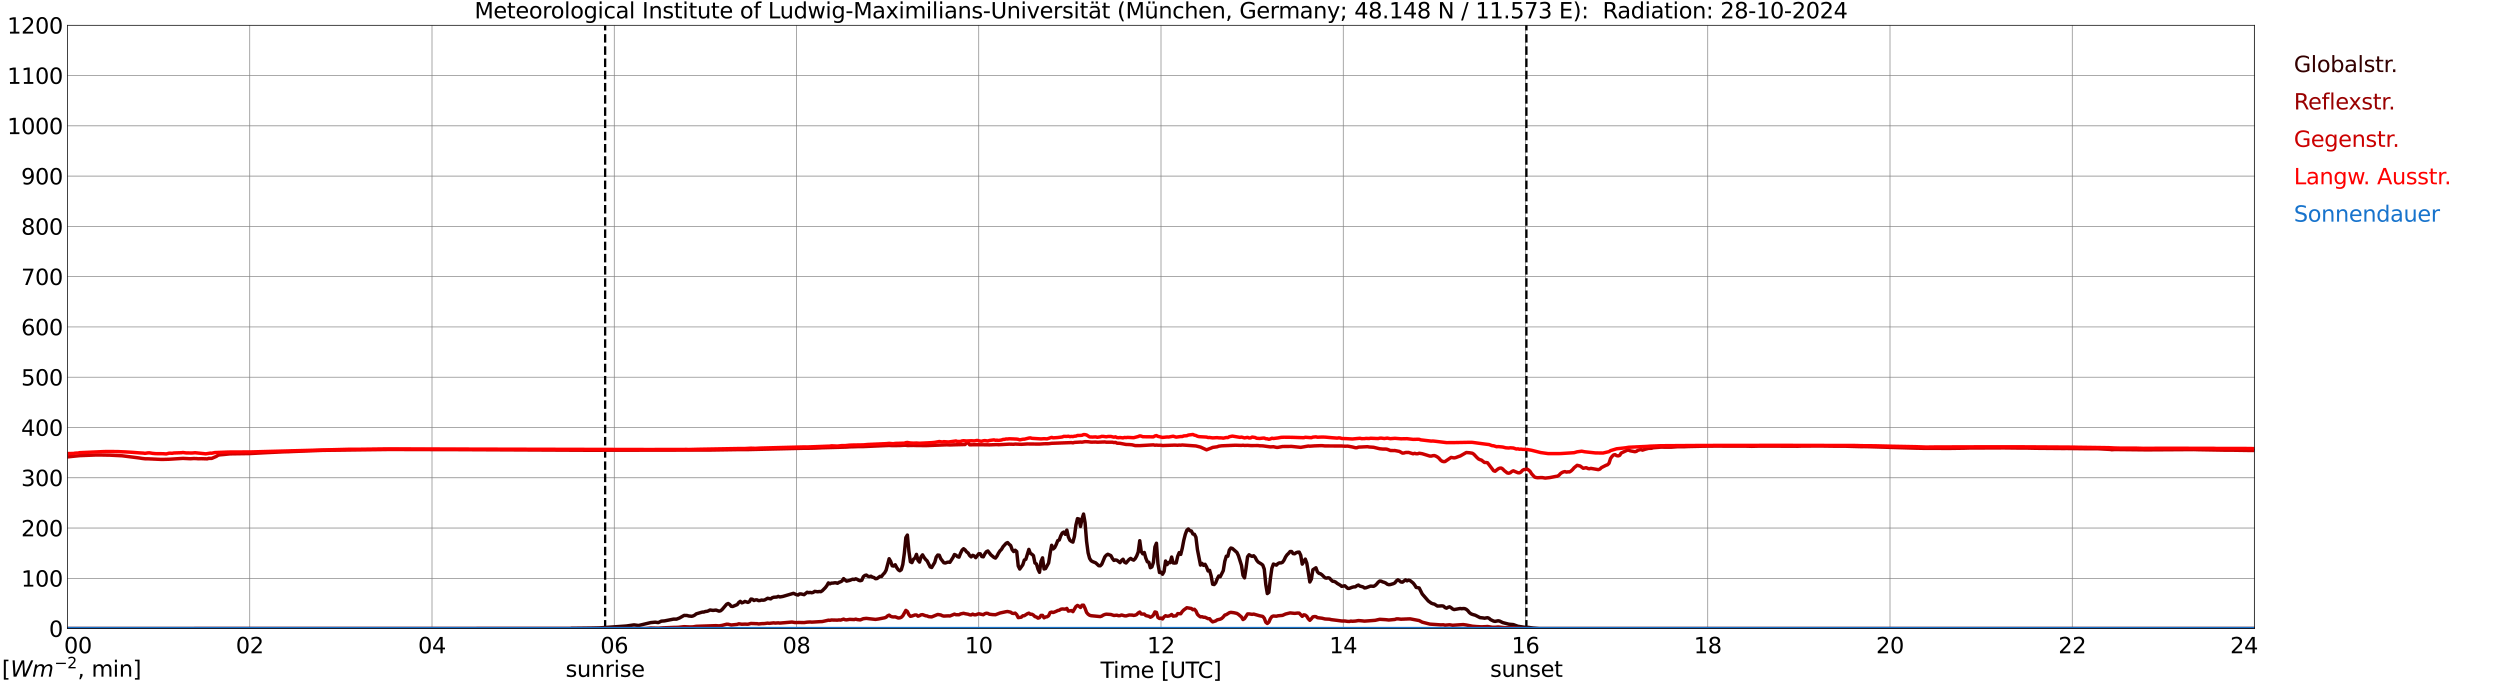 <?xml version="1.0" encoding="utf-8" standalone="no"?>
<!DOCTYPE svg PUBLIC "-//W3C//DTD SVG 1.1//EN"
  "http://www.w3.org/Graphics/SVG/1.1/DTD/svg11.dtd">
<svg xmlns:xlink="http://www.w3.org/1999/xlink" width="1085.4pt" height="296.64pt" viewBox="0 0 1085.4 296.64" xmlns="http://www.w3.org/2000/svg" version="1.1">
 <defs>
  <style type="text/css">*{stroke-linejoin: round; stroke-linecap: butt}</style>
 </defs>
 <g id="figure_1">
  <g id="patch_1">
   <path d="M 0 296.64 
L 1085.4 296.64 
L 1085.4 0 
L 0 0 
z
" style="fill: #ffffff"/>
  </g>
  <g id="axes_1">
   <g id="patch_2">
    <path d="M 29.306 272.909 
L 978.814 272.909 
L 978.814 10.976 
L 29.306 10.976 
z
" style="fill: #ffffff"/>
   </g>
   <g id="patch_3">
    <path d="M 978.814 272.909 
L 978.814 272.909 
L 978.814 10.976 
L 978.814 10.976 
z
" clip-path="url(#p99e41e6f49)" style="fill: #d3d3d3; opacity: 0.25; stroke: #d3d3d3; stroke-linejoin: miter"/>
   </g>
   <g id="matplotlib.axis_1">
    <g id="xtick_1">
     <g id="line2d_1">
      <path d="M 29.306 272.909 
L 29.306 10.976 
" clip-path="url(#p99e41e6f49)" style="fill: none; stroke: #808080; stroke-width: 0.3; stroke-linecap: square"/>
     </g>
     <g id="line2d_2"/>
     <g id="text_1">
      <!--    00 -->
      <g transform="translate(18.733 283.627) scale(0.095 -0.095)">
       <defs>
        <path id="DejaVuSans-20" transform="scale(0.016)"/>
        <path id="DejaVuSans-30" d="M 2034 4250 
Q 1547 4250 1301 3770 
Q 1056 3291 1056 2328 
Q 1056 1369 1301 889 
Q 1547 409 2034 409 
Q 2525 409 2770 889 
Q 3016 1369 3016 2328 
Q 3016 3291 2770 3770 
Q 2525 4250 2034 4250 
z
M 2034 4750 
Q 2819 4750 3233 4129 
Q 3647 3509 3647 2328 
Q 3647 1150 3233 529 
Q 2819 -91 2034 -91 
Q 1250 -91 836 529 
Q 422 1150 422 2328 
Q 422 3509 836 4129 
Q 1250 4750 2034 4750 
z
" transform="scale(0.016)"/>
       </defs>
       <use xlink:href="#DejaVuSans-20"/>
       <use xlink:href="#DejaVuSans-20" transform="translate(31.787 0)"/>
       <use xlink:href="#DejaVuSans-20" transform="translate(63.574 0)"/>
       <use xlink:href="#DejaVuSans-30" transform="translate(95.361 0)"/>
       <use xlink:href="#DejaVuSans-30" transform="translate(158.984 0)"/>
      </g>
     </g>
    </g>
    <g id="xtick_2">
     <g id="line2d_3">
      <path d="M 108.431 272.909 
L 108.431 10.976 
" clip-path="url(#p99e41e6f49)" style="fill: none; stroke: #808080; stroke-width: 0.3; stroke-linecap: square"/>
     </g>
     <g id="line2d_4"/>
     <g id="text_2">
      <!-- 02 -->
      <g transform="translate(102.387 283.627) scale(0.095 -0.095)">
       <defs>
        <path id="DejaVuSans-32" d="M 1228 531 
L 3431 531 
L 3431 0 
L 469 0 
L 469 531 
Q 828 903 1448 1529 
Q 2069 2156 2228 2338 
Q 2531 2678 2651 2914 
Q 2772 3150 2772 3378 
Q 2772 3750 2511 3984 
Q 2250 4219 1831 4219 
Q 1534 4219 1204 4116 
Q 875 4013 500 3803 
L 500 4441 
Q 881 4594 1212 4672 
Q 1544 4750 1819 4750 
Q 2544 4750 2975 4387 
Q 3406 4025 3406 3419 
Q 3406 3131 3298 2873 
Q 3191 2616 2906 2266 
Q 2828 2175 2409 1742 
Q 1991 1309 1228 531 
z
" transform="scale(0.016)"/>
       </defs>
       <use xlink:href="#DejaVuSans-30"/>
       <use xlink:href="#DejaVuSans-32" transform="translate(63.623 0)"/>
      </g>
     </g>
    </g>
    <g id="xtick_3">
     <g id="line2d_5">
      <path d="M 187.557 272.909 
L 187.557 10.976 
" clip-path="url(#p99e41e6f49)" style="fill: none; stroke: #808080; stroke-width: 0.3; stroke-linecap: square"/>
     </g>
     <g id="line2d_6"/>
     <g id="text_3">
      <!-- 04 -->
      <g transform="translate(181.513 283.627) scale(0.095 -0.095)">
       <defs>
        <path id="DejaVuSans-34" d="M 2419 4116 
L 825 1625 
L 2419 1625 
L 2419 4116 
z
M 2253 4666 
L 3047 4666 
L 3047 1625 
L 3713 1625 
L 3713 1100 
L 3047 1100 
L 3047 0 
L 2419 0 
L 2419 1100 
L 313 1100 
L 313 1709 
L 2253 4666 
z
" transform="scale(0.016)"/>
       </defs>
       <use xlink:href="#DejaVuSans-30"/>
       <use xlink:href="#DejaVuSans-34" transform="translate(63.623 0)"/>
      </g>
     </g>
    </g>
    <g id="xtick_4">
     <g id="line2d_7">
      <path d="M 266.683 272.909 
L 266.683 10.976 
" clip-path="url(#p99e41e6f49)" style="fill: none; stroke: #808080; stroke-width: 0.3; stroke-linecap: square"/>
     </g>
     <g id="line2d_8"/>
     <g id="text_4">
      <!-- 06 -->
      <g transform="translate(260.638 283.627) scale(0.095 -0.095)">
       <defs>
        <path id="DejaVuSans-36" d="M 2113 2584 
Q 1688 2584 1439 2293 
Q 1191 2003 1191 1497 
Q 1191 994 1439 701 
Q 1688 409 2113 409 
Q 2538 409 2786 701 
Q 3034 994 3034 1497 
Q 3034 2003 2786 2293 
Q 2538 2584 2113 2584 
z
M 3366 4563 
L 3366 3988 
Q 3128 4100 2886 4159 
Q 2644 4219 2406 4219 
Q 1781 4219 1451 3797 
Q 1122 3375 1075 2522 
Q 1259 2794 1537 2939 
Q 1816 3084 2150 3084 
Q 2853 3084 3261 2657 
Q 3669 2231 3669 1497 
Q 3669 778 3244 343 
Q 2819 -91 2113 -91 
Q 1303 -91 875 529 
Q 447 1150 447 2328 
Q 447 3434 972 4092 
Q 1497 4750 2381 4750 
Q 2619 4750 2861 4703 
Q 3103 4656 3366 4563 
z
" transform="scale(0.016)"/>
       </defs>
       <use xlink:href="#DejaVuSans-30"/>
       <use xlink:href="#DejaVuSans-36" transform="translate(63.623 0)"/>
      </g>
     </g>
    </g>
    <g id="xtick_5">
     <g id="line2d_9">
      <path d="M 345.808 272.909 
L 345.808 10.976 
" clip-path="url(#p99e41e6f49)" style="fill: none; stroke: #808080; stroke-width: 0.3; stroke-linecap: square"/>
     </g>
     <g id="line2d_10"/>
     <g id="text_5">
      <!-- 08 -->
      <g transform="translate(339.764 283.627) scale(0.095 -0.095)">
       <defs>
        <path id="DejaVuSans-38" d="M 2034 2216 
Q 1584 2216 1326 1975 
Q 1069 1734 1069 1313 
Q 1069 891 1326 650 
Q 1584 409 2034 409 
Q 2484 409 2743 651 
Q 3003 894 3003 1313 
Q 3003 1734 2745 1975 
Q 2488 2216 2034 2216 
z
M 1403 2484 
Q 997 2584 770 2862 
Q 544 3141 544 3541 
Q 544 4100 942 4425 
Q 1341 4750 2034 4750 
Q 2731 4750 3128 4425 
Q 3525 4100 3525 3541 
Q 3525 3141 3298 2862 
Q 3072 2584 2669 2484 
Q 3125 2378 3379 2068 
Q 3634 1759 3634 1313 
Q 3634 634 3220 271 
Q 2806 -91 2034 -91 
Q 1263 -91 848 271 
Q 434 634 434 1313 
Q 434 1759 690 2068 
Q 947 2378 1403 2484 
z
M 1172 3481 
Q 1172 3119 1398 2916 
Q 1625 2713 2034 2713 
Q 2441 2713 2670 2916 
Q 2900 3119 2900 3481 
Q 2900 3844 2670 4047 
Q 2441 4250 2034 4250 
Q 1625 4250 1398 4047 
Q 1172 3844 1172 3481 
z
" transform="scale(0.016)"/>
       </defs>
       <use xlink:href="#DejaVuSans-30"/>
       <use xlink:href="#DejaVuSans-38" transform="translate(63.623 0)"/>
      </g>
     </g>
    </g>
    <g id="xtick_6">
     <g id="line2d_11">
      <path d="M 424.934 272.909 
L 424.934 10.976 
" clip-path="url(#p99e41e6f49)" style="fill: none; stroke: #808080; stroke-width: 0.3; stroke-linecap: square"/>
     </g>
     <g id="line2d_12"/>
     <g id="text_6">
      <!-- 10 -->
      <g transform="translate(418.89 283.627) scale(0.095 -0.095)">
       <defs>
        <path id="DejaVuSans-31" d="M 794 531 
L 1825 531 
L 1825 4091 
L 703 3866 
L 703 4441 
L 1819 4666 
L 2450 4666 
L 2450 531 
L 3481 531 
L 3481 0 
L 794 0 
L 794 531 
z
" transform="scale(0.016)"/>
       </defs>
       <use xlink:href="#DejaVuSans-31"/>
       <use xlink:href="#DejaVuSans-30" transform="translate(63.623 0)"/>
      </g>
     </g>
    </g>
    <g id="xtick_7">
     <g id="line2d_13">
      <path d="M 504.06 272.909 
L 504.06 10.976 
" clip-path="url(#p99e41e6f49)" style="fill: none; stroke: #808080; stroke-width: 0.3; stroke-linecap: square"/>
     </g>
     <g id="line2d_14"/>
     <g id="text_7">
      <!-- 12 -->
      <g transform="translate(498.015 283.627) scale(0.095 -0.095)">
       <use xlink:href="#DejaVuSans-31"/>
       <use xlink:href="#DejaVuSans-32" transform="translate(63.623 0)"/>
      </g>
     </g>
    </g>
    <g id="xtick_8">
     <g id="line2d_15">
      <path d="M 583.185 272.909 
L 583.185 10.976 
" clip-path="url(#p99e41e6f49)" style="fill: none; stroke: #808080; stroke-width: 0.3; stroke-linecap: square"/>
     </g>
     <g id="line2d_16"/>
     <g id="text_8">
      <!-- 14 -->
      <g transform="translate(577.141 283.627) scale(0.095 -0.095)">
       <use xlink:href="#DejaVuSans-31"/>
       <use xlink:href="#DejaVuSans-34" transform="translate(63.623 0)"/>
      </g>
     </g>
    </g>
    <g id="xtick_9">
     <g id="line2d_17">
      <path d="M 662.311 272.909 
L 662.311 10.976 
" clip-path="url(#p99e41e6f49)" style="fill: none; stroke: #808080; stroke-width: 0.3; stroke-linecap: square"/>
     </g>
     <g id="line2d_18"/>
     <g id="text_9">
      <!-- 16 -->
      <g transform="translate(656.267 283.627) scale(0.095 -0.095)">
       <use xlink:href="#DejaVuSans-31"/>
       <use xlink:href="#DejaVuSans-36" transform="translate(63.623 0)"/>
      </g>
     </g>
    </g>
    <g id="xtick_10">
     <g id="line2d_19">
      <path d="M 741.437 272.909 
L 741.437 10.976 
" clip-path="url(#p99e41e6f49)" style="fill: none; stroke: #808080; stroke-width: 0.3; stroke-linecap: square"/>
     </g>
     <g id="line2d_20"/>
     <g id="text_10">
      <!-- 18 -->
      <g transform="translate(735.392 283.627) scale(0.095 -0.095)">
       <use xlink:href="#DejaVuSans-31"/>
       <use xlink:href="#DejaVuSans-38" transform="translate(63.623 0)"/>
      </g>
     </g>
    </g>
    <g id="xtick_11">
     <g id="line2d_21">
      <path d="M 820.562 272.909 
L 820.562 10.976 
" clip-path="url(#p99e41e6f49)" style="fill: none; stroke: #808080; stroke-width: 0.3; stroke-linecap: square"/>
     </g>
     <g id="line2d_22"/>
     <g id="text_11">
      <!-- 20 -->
      <g transform="translate(814.518 283.627) scale(0.095 -0.095)">
       <use xlink:href="#DejaVuSans-32"/>
       <use xlink:href="#DejaVuSans-30" transform="translate(63.623 0)"/>
      </g>
     </g>
    </g>
    <g id="xtick_12">
     <g id="line2d_23">
      <path d="M 899.688 272.909 
L 899.688 10.976 
" clip-path="url(#p99e41e6f49)" style="fill: none; stroke: #808080; stroke-width: 0.3; stroke-linecap: square"/>
     </g>
     <g id="line2d_24"/>
     <g id="text_12">
      <!-- 22 -->
      <g transform="translate(893.644 283.627) scale(0.095 -0.095)">
       <use xlink:href="#DejaVuSans-32"/>
       <use xlink:href="#DejaVuSans-32" transform="translate(63.623 0)"/>
      </g>
     </g>
    </g>
    <g id="xtick_13">
     <g id="line2d_25">
      <path d="M 978.814 272.909 
L 978.814 10.976 
" clip-path="url(#p99e41e6f49)" style="fill: none; stroke: #808080; stroke-width: 0.3; stroke-linecap: square"/>
     </g>
     <g id="line2d_26"/>
     <g id="text_13">
      <!-- 24    -->
      <g transform="translate(968.241 283.627) scale(0.095 -0.095)">
       <use xlink:href="#DejaVuSans-32"/>
       <use xlink:href="#DejaVuSans-34" transform="translate(63.623 0)"/>
       <use xlink:href="#DejaVuSans-20" transform="translate(127.246 0)"/>
       <use xlink:href="#DejaVuSans-20" transform="translate(159.033 0)"/>
       <use xlink:href="#DejaVuSans-20" transform="translate(190.82 0)"/>
      </g>
     </g>
    </g>
    <g id="text_14">
     <!-- Time [UTC] -->
     <g transform="translate(477.806 294.322) scale(0.095 -0.095)">
      <defs>
       <path id="DejaVuSans-54" d="M -19 4666 
L 3928 4666 
L 3928 4134 
L 2272 4134 
L 2272 0 
L 1638 0 
L 1638 4134 
L -19 4134 
L -19 4666 
z
" transform="scale(0.016)"/>
       <path id="DejaVuSans-69" d="M 603 3500 
L 1178 3500 
L 1178 0 
L 603 0 
L 603 3500 
z
M 603 4863 
L 1178 4863 
L 1178 4134 
L 603 4134 
L 603 4863 
z
" transform="scale(0.016)"/>
       <path id="DejaVuSans-6d" d="M 3328 2828 
Q 3544 3216 3844 3400 
Q 4144 3584 4550 3584 
Q 5097 3584 5394 3201 
Q 5691 2819 5691 2113 
L 5691 0 
L 5113 0 
L 5113 2094 
Q 5113 2597 4934 2840 
Q 4756 3084 4391 3084 
Q 3944 3084 3684 2787 
Q 3425 2491 3425 1978 
L 3425 0 
L 2847 0 
L 2847 2094 
Q 2847 2600 2669 2842 
Q 2491 3084 2119 3084 
Q 1678 3084 1418 2786 
Q 1159 2488 1159 1978 
L 1159 0 
L 581 0 
L 581 3500 
L 1159 3500 
L 1159 2956 
Q 1356 3278 1631 3431 
Q 1906 3584 2284 3584 
Q 2666 3584 2933 3390 
Q 3200 3197 3328 2828 
z
" transform="scale(0.016)"/>
       <path id="DejaVuSans-65" d="M 3597 1894 
L 3597 1613 
L 953 1613 
Q 991 1019 1311 708 
Q 1631 397 2203 397 
Q 2534 397 2845 478 
Q 3156 559 3463 722 
L 3463 178 
Q 3153 47 2828 -22 
Q 2503 -91 2169 -91 
Q 1331 -91 842 396 
Q 353 884 353 1716 
Q 353 2575 817 3079 
Q 1281 3584 2069 3584 
Q 2775 3584 3186 3129 
Q 3597 2675 3597 1894 
z
M 3022 2063 
Q 3016 2534 2758 2815 
Q 2500 3097 2075 3097 
Q 1594 3097 1305 2825 
Q 1016 2553 972 2059 
L 3022 2063 
z
" transform="scale(0.016)"/>
       <path id="DejaVuSans-5b" d="M 550 4863 
L 1875 4863 
L 1875 4416 
L 1125 4416 
L 1125 -397 
L 1875 -397 
L 1875 -844 
L 550 -844 
L 550 4863 
z
" transform="scale(0.016)"/>
       <path id="DejaVuSans-55" d="M 556 4666 
L 1191 4666 
L 1191 1831 
Q 1191 1081 1462 751 
Q 1734 422 2344 422 
Q 2950 422 3222 751 
Q 3494 1081 3494 1831 
L 3494 4666 
L 4128 4666 
L 4128 1753 
Q 4128 841 3676 375 
Q 3225 -91 2344 -91 
Q 1459 -91 1007 375 
Q 556 841 556 1753 
L 556 4666 
z
" transform="scale(0.016)"/>
       <path id="DejaVuSans-43" d="M 4122 4306 
L 4122 3641 
Q 3803 3938 3442 4084 
Q 3081 4231 2675 4231 
Q 1875 4231 1450 3742 
Q 1025 3253 1025 2328 
Q 1025 1406 1450 917 
Q 1875 428 2675 428 
Q 3081 428 3442 575 
Q 3803 722 4122 1019 
L 4122 359 
Q 3791 134 3420 21 
Q 3050 -91 2638 -91 
Q 1578 -91 968 557 
Q 359 1206 359 2328 
Q 359 3453 968 4101 
Q 1578 4750 2638 4750 
Q 3056 4750 3426 4639 
Q 3797 4528 4122 4306 
z
" transform="scale(0.016)"/>
       <path id="DejaVuSans-5d" d="M 1947 4863 
L 1947 -844 
L 622 -844 
L 622 -397 
L 1369 -397 
L 1369 4416 
L 622 4416 
L 622 4863 
L 1947 4863 
z
" transform="scale(0.016)"/>
      </defs>
      <use xlink:href="#DejaVuSans-54"/>
      <use xlink:href="#DejaVuSans-69" transform="translate(57.959 0)"/>
      <use xlink:href="#DejaVuSans-6d" transform="translate(85.742 0)"/>
      <use xlink:href="#DejaVuSans-65" transform="translate(183.154 0)"/>
      <use xlink:href="#DejaVuSans-20" transform="translate(244.678 0)"/>
      <use xlink:href="#DejaVuSans-5b" transform="translate(276.465 0)"/>
      <use xlink:href="#DejaVuSans-55" transform="translate(315.479 0)"/>
      <use xlink:href="#DejaVuSans-54" transform="translate(388.672 0)"/>
      <use xlink:href="#DejaVuSans-43" transform="translate(443.881 0)"/>
      <use xlink:href="#DejaVuSans-5d" transform="translate(513.705 0)"/>
     </g>
    </g>
   </g>
   <g id="matplotlib.axis_2">
    <g id="ytick_1">
     <g id="line2d_27">
      <path d="M 29.306 272.909 
L 978.814 272.909 
" clip-path="url(#p99e41e6f49)" style="fill: none; stroke: #808080; stroke-width: 0.3; stroke-linecap: square"/>
     </g>
     <g id="line2d_28"/>
     <g id="text_15">
      <!-- 0 -->
      <g transform="translate(21.261 276.518) scale(0.095 -0.095)">
       <use xlink:href="#DejaVuSans-30"/>
      </g>
     </g>
    </g>
    <g id="ytick_2">
     <g id="line2d_29">
      <path d="M 29.306 251.081 
L 978.814 251.081 
" clip-path="url(#p99e41e6f49)" style="fill: none; stroke: #808080; stroke-width: 0.3; stroke-linecap: square"/>
     </g>
     <g id="line2d_30"/>
     <g id="text_16">
      <!-- 100 -->
      <g transform="translate(9.173 254.69) scale(0.095 -0.095)">
       <use xlink:href="#DejaVuSans-31"/>
       <use xlink:href="#DejaVuSans-30" transform="translate(63.623 0)"/>
       <use xlink:href="#DejaVuSans-30" transform="translate(127.246 0)"/>
      </g>
     </g>
    </g>
    <g id="ytick_3">
     <g id="line2d_31">
      <path d="M 29.306 229.253 
L 978.814 229.253 
" clip-path="url(#p99e41e6f49)" style="fill: none; stroke: #808080; stroke-width: 0.3; stroke-linecap: square"/>
     </g>
     <g id="line2d_32"/>
     <g id="text_17">
      <!-- 200 -->
      <g transform="translate(9.173 232.863) scale(0.095 -0.095)">
       <use xlink:href="#DejaVuSans-32"/>
       <use xlink:href="#DejaVuSans-30" transform="translate(63.623 0)"/>
       <use xlink:href="#DejaVuSans-30" transform="translate(127.246 0)"/>
      </g>
     </g>
    </g>
    <g id="ytick_4">
     <g id="line2d_33">
      <path d="M 29.306 207.426 
L 978.814 207.426 
" clip-path="url(#p99e41e6f49)" style="fill: none; stroke: #808080; stroke-width: 0.3; stroke-linecap: square"/>
     </g>
     <g id="line2d_34"/>
     <g id="text_18">
      <!-- 300 -->
      <g transform="translate(9.173 211.035) scale(0.095 -0.095)">
       <defs>
        <path id="DejaVuSans-33" d="M 2597 2516 
Q 3050 2419 3304 2112 
Q 3559 1806 3559 1356 
Q 3559 666 3084 287 
Q 2609 -91 1734 -91 
Q 1441 -91 1130 -33 
Q 819 25 488 141 
L 488 750 
Q 750 597 1062 519 
Q 1375 441 1716 441 
Q 2309 441 2620 675 
Q 2931 909 2931 1356 
Q 2931 1769 2642 2001 
Q 2353 2234 1838 2234 
L 1294 2234 
L 1294 2753 
L 1863 2753 
Q 2328 2753 2575 2939 
Q 2822 3125 2822 3475 
Q 2822 3834 2567 4026 
Q 2313 4219 1838 4219 
Q 1578 4219 1281 4162 
Q 984 4106 628 3988 
L 628 4550 
Q 988 4650 1302 4700 
Q 1616 4750 1894 4750 
Q 2613 4750 3031 4423 
Q 3450 4097 3450 3541 
Q 3450 3153 3228 2886 
Q 3006 2619 2597 2516 
z
" transform="scale(0.016)"/>
       </defs>
       <use xlink:href="#DejaVuSans-33"/>
       <use xlink:href="#DejaVuSans-30" transform="translate(63.623 0)"/>
       <use xlink:href="#DejaVuSans-30" transform="translate(127.246 0)"/>
      </g>
     </g>
    </g>
    <g id="ytick_5">
     <g id="line2d_35">
      <path d="M 29.306 185.598 
L 978.814 185.598 
" clip-path="url(#p99e41e6f49)" style="fill: none; stroke: #808080; stroke-width: 0.3; stroke-linecap: square"/>
     </g>
     <g id="line2d_36"/>
     <g id="text_19">
      <!-- 400 -->
      <g transform="translate(9.173 189.207) scale(0.095 -0.095)">
       <use xlink:href="#DejaVuSans-34"/>
       <use xlink:href="#DejaVuSans-30" transform="translate(63.623 0)"/>
       <use xlink:href="#DejaVuSans-30" transform="translate(127.246 0)"/>
      </g>
     </g>
    </g>
    <g id="ytick_6">
     <g id="line2d_37">
      <path d="M 29.306 163.77 
L 978.814 163.77 
" clip-path="url(#p99e41e6f49)" style="fill: none; stroke: #808080; stroke-width: 0.3; stroke-linecap: square"/>
     </g>
     <g id="line2d_38"/>
     <g id="text_20">
      <!-- 500 -->
      <g transform="translate(9.173 167.379) scale(0.095 -0.095)">
       <defs>
        <path id="DejaVuSans-35" d="M 691 4666 
L 3169 4666 
L 3169 4134 
L 1269 4134 
L 1269 2991 
Q 1406 3038 1543 3061 
Q 1681 3084 1819 3084 
Q 2600 3084 3056 2656 
Q 3513 2228 3513 1497 
Q 3513 744 3044 326 
Q 2575 -91 1722 -91 
Q 1428 -91 1123 -41 
Q 819 9 494 109 
L 494 744 
Q 775 591 1075 516 
Q 1375 441 1709 441 
Q 2250 441 2565 725 
Q 2881 1009 2881 1497 
Q 2881 1984 2565 2268 
Q 2250 2553 1709 2553 
Q 1456 2553 1204 2497 
Q 953 2441 691 2322 
L 691 4666 
z
" transform="scale(0.016)"/>
       </defs>
       <use xlink:href="#DejaVuSans-35"/>
       <use xlink:href="#DejaVuSans-30" transform="translate(63.623 0)"/>
       <use xlink:href="#DejaVuSans-30" transform="translate(127.246 0)"/>
      </g>
     </g>
    </g>
    <g id="ytick_7">
     <g id="line2d_39">
      <path d="M 29.306 141.942 
L 978.814 141.942 
" clip-path="url(#p99e41e6f49)" style="fill: none; stroke: #808080; stroke-width: 0.3; stroke-linecap: square"/>
     </g>
     <g id="line2d_40"/>
     <g id="text_21">
      <!-- 600 -->
      <g transform="translate(9.173 145.551) scale(0.095 -0.095)">
       <use xlink:href="#DejaVuSans-36"/>
       <use xlink:href="#DejaVuSans-30" transform="translate(63.623 0)"/>
       <use xlink:href="#DejaVuSans-30" transform="translate(127.246 0)"/>
      </g>
     </g>
    </g>
    <g id="ytick_8">
     <g id="line2d_41">
      <path d="M 29.306 120.114 
L 978.814 120.114 
" clip-path="url(#p99e41e6f49)" style="fill: none; stroke: #808080; stroke-width: 0.3; stroke-linecap: square"/>
     </g>
     <g id="line2d_42"/>
     <g id="text_22">
      <!-- 700 -->
      <g transform="translate(9.173 123.724) scale(0.095 -0.095)">
       <defs>
        <path id="DejaVuSans-37" d="M 525 4666 
L 3525 4666 
L 3525 4397 
L 1831 0 
L 1172 0 
L 2766 4134 
L 525 4134 
L 525 4666 
z
" transform="scale(0.016)"/>
       </defs>
       <use xlink:href="#DejaVuSans-37"/>
       <use xlink:href="#DejaVuSans-30" transform="translate(63.623 0)"/>
       <use xlink:href="#DejaVuSans-30" transform="translate(127.246 0)"/>
      </g>
     </g>
    </g>
    <g id="ytick_9">
     <g id="line2d_43">
      <path d="M 29.306 98.287 
L 978.814 98.287 
" clip-path="url(#p99e41e6f49)" style="fill: none; stroke: #808080; stroke-width: 0.3; stroke-linecap: square"/>
     </g>
     <g id="line2d_44"/>
     <g id="text_23">
      <!-- 800 -->
      <g transform="translate(9.173 101.896) scale(0.095 -0.095)">
       <use xlink:href="#DejaVuSans-38"/>
       <use xlink:href="#DejaVuSans-30" transform="translate(63.623 0)"/>
       <use xlink:href="#DejaVuSans-30" transform="translate(127.246 0)"/>
      </g>
     </g>
    </g>
    <g id="ytick_10">
     <g id="line2d_45">
      <path d="M 29.306 76.459 
L 978.814 76.459 
" clip-path="url(#p99e41e6f49)" style="fill: none; stroke: #808080; stroke-width: 0.3; stroke-linecap: square"/>
     </g>
     <g id="line2d_46"/>
     <g id="text_24">
      <!-- 900 -->
      <g transform="translate(9.173 80.068) scale(0.095 -0.095)">
       <defs>
        <path id="DejaVuSans-39" d="M 703 97 
L 703 672 
Q 941 559 1184 500 
Q 1428 441 1663 441 
Q 2288 441 2617 861 
Q 2947 1281 2994 2138 
Q 2813 1869 2534 1725 
Q 2256 1581 1919 1581 
Q 1219 1581 811 2004 
Q 403 2428 403 3163 
Q 403 3881 828 4315 
Q 1253 4750 1959 4750 
Q 2769 4750 3195 4129 
Q 3622 3509 3622 2328 
Q 3622 1225 3098 567 
Q 2575 -91 1691 -91 
Q 1453 -91 1209 -44 
Q 966 3 703 97 
z
M 1959 2075 
Q 2384 2075 2632 2365 
Q 2881 2656 2881 3163 
Q 2881 3666 2632 3958 
Q 2384 4250 1959 4250 
Q 1534 4250 1286 3958 
Q 1038 3666 1038 3163 
Q 1038 2656 1286 2365 
Q 1534 2075 1959 2075 
z
" transform="scale(0.016)"/>
       </defs>
       <use xlink:href="#DejaVuSans-39"/>
       <use xlink:href="#DejaVuSans-30" transform="translate(63.623 0)"/>
       <use xlink:href="#DejaVuSans-30" transform="translate(127.246 0)"/>
      </g>
     </g>
    </g>
    <g id="ytick_11">
     <g id="line2d_47">
      <path d="M 29.306 54.631 
L 978.814 54.631 
" clip-path="url(#p99e41e6f49)" style="fill: none; stroke: #808080; stroke-width: 0.3; stroke-linecap: square"/>
     </g>
     <g id="line2d_48"/>
     <g id="text_25">
      <!-- 1000 -->
      <g transform="translate(3.128 58.24) scale(0.095 -0.095)">
       <use xlink:href="#DejaVuSans-31"/>
       <use xlink:href="#DejaVuSans-30" transform="translate(63.623 0)"/>
       <use xlink:href="#DejaVuSans-30" transform="translate(127.246 0)"/>
       <use xlink:href="#DejaVuSans-30" transform="translate(190.869 0)"/>
      </g>
     </g>
    </g>
    <g id="ytick_12">
     <g id="line2d_49">
      <path d="M 29.306 32.803 
L 978.814 32.803 
" clip-path="url(#p99e41e6f49)" style="fill: none; stroke: #808080; stroke-width: 0.3; stroke-linecap: square"/>
     </g>
     <g id="line2d_50"/>
     <g id="text_26">
      <!-- 1100 -->
      <g transform="translate(3.128 36.413) scale(0.095 -0.095)">
       <use xlink:href="#DejaVuSans-31"/>
       <use xlink:href="#DejaVuSans-31" transform="translate(63.623 0)"/>
       <use xlink:href="#DejaVuSans-30" transform="translate(127.246 0)"/>
       <use xlink:href="#DejaVuSans-30" transform="translate(190.869 0)"/>
      </g>
     </g>
    </g>
    <g id="ytick_13">
     <g id="line2d_51">
      <path d="M 29.306 10.976 
L 978.814 10.976 
" clip-path="url(#p99e41e6f49)" style="fill: none; stroke: #808080; stroke-width: 0.3; stroke-linecap: square"/>
     </g>
     <g id="line2d_52"/>
     <g id="text_27">
      <!-- 1200 -->
      <g transform="translate(3.128 14.585) scale(0.095 -0.095)">
       <use xlink:href="#DejaVuSans-31"/>
       <use xlink:href="#DejaVuSans-32" transform="translate(63.623 0)"/>
       <use xlink:href="#DejaVuSans-30" transform="translate(127.246 0)"/>
       <use xlink:href="#DejaVuSans-30" transform="translate(190.869 0)"/>
      </g>
     </g>
    </g>
   </g>
   <g id="line2d_53">
    <path d="M 262.726 272.909 
L 262.726 10.976 
" clip-path="url(#p99e41e6f49)" style="fill: none; stroke-dasharray: 3.7,1.6; stroke-dashoffset: 0; stroke: #000000"/>
   </g>
   <g id="line2d_54">
    <path d="M 662.707 272.909 
L 662.707 10.976 
" clip-path="url(#p99e41e6f49)" style="fill: none; stroke-dasharray: 3.7,1.6; stroke-dashoffset: 0; stroke: #000000"/>
   </g>
   <g id="line2d_55">
    <path d="M 29.306 272.909 
L 247.561 272.909 
L 248.22 272.797 
L 250.858 272.778 
L 256.792 272.697 
L 260.089 272.616 
L 271.958 271.785 
L 275.255 271.298 
L 277.233 271.562 
L 282.508 270.305 
L 284.486 270.121 
L 285.805 270.305 
L 287.124 269.676 
L 288.442 269.576 
L 292.399 268.805 
L 293.717 268.805 
L 295.036 268.299 
L 297.014 267.183 
L 298.333 267.225 
L 298.992 267.428 
L 300.311 267.57 
L 300.971 267.386 
L 301.63 267.041 
L 302.289 266.515 
L 304.267 265.926 
L 304.927 265.745 
L 305.586 265.725 
L 306.246 265.481 
L 306.905 265.42 
L 307.564 265.217 
L 308.224 264.833 
L 309.543 265.016 
L 310.861 264.874 
L 312.18 265.339 
L 312.839 265.177 
L 313.499 264.651 
L 315.477 262.34 
L 316.136 262.015 
L 316.796 262.44 
L 317.455 263.233 
L 318.114 263.313 
L 320.093 262.482 
L 320.752 261.569 
L 321.411 261.083 
L 322.071 261.731 
L 322.73 261.508 
L 323.39 261.124 
L 324.708 261.53 
L 325.368 261.205 
L 326.027 260.089 
L 326.686 260.172 
L 327.346 260.718 
L 328.005 260.454 
L 328.665 260.434 
L 329.324 260.779 
L 329.983 260.718 
L 330.643 260.515 
L 331.302 260.596 
L 331.961 260.495 
L 333.28 259.747 
L 334.599 260.009 
L 335.258 259.522 
L 335.918 259.299 
L 337.236 259.218 
L 337.896 258.915 
L 338.555 259.179 
L 339.874 258.954 
L 344.49 257.597 
L 345.808 258.186 
L 346.468 258.348 
L 347.127 257.861 
L 347.787 257.861 
L 349.105 258.186 
L 350.424 257.132 
L 351.083 257.313 
L 351.743 257.212 
L 352.402 257.354 
L 353.062 257.193 
L 353.721 256.745 
L 355.04 256.929 
L 355.699 256.806 
L 356.359 256.887 
L 357.018 256.462 
L 358.337 255.126 
L 358.996 254.253 
L 359.655 253.078 
L 360.315 253.482 
L 360.974 253.159 
L 361.634 253.159 
L 362.293 253.037 
L 362.952 253.037 
L 363.612 253.24 
L 364.271 252.834 
L 364.93 252.592 
L 365.59 252.227 
L 366.249 251.214 
L 366.909 251.841 
L 367.568 252.308 
L 368.887 251.983 
L 370.206 251.456 
L 370.865 251.598 
L 371.524 251.295 
L 372.184 251.537 
L 372.843 251.963 
L 373.502 252.146 
L 374.162 251.921 
L 374.821 250.383 
L 375.481 249.835 
L 376.14 249.673 
L 376.799 250.16 
L 377.459 250.363 
L 378.118 250.16 
L 378.777 250.564 
L 379.437 250.747 
L 380.096 251.234 
L 380.756 251.192 
L 382.074 250.221 
L 382.734 250.28 
L 383.393 249.389 
L 384.053 248.719 
L 384.712 247.545 
L 386.031 242.579 
L 386.69 243.734 
L 387.349 245.639 
L 388.009 245.762 
L 388.668 245.194 
L 389.328 246.451 
L 389.987 247.362 
L 390.646 247.809 
L 391.306 247.342 
L 391.965 245.072 
L 392.624 240.187 
L 393.284 233.398 
L 393.943 232.305 
L 394.603 239.277 
L 395.262 243.898 
L 395.921 244.262 
L 396.581 242.802 
L 397.24 242.337 
L 397.899 240.695 
L 398.559 243.269 
L 399.218 244.039 
L 399.878 241.747 
L 400.537 240.896 
L 401.196 242.012 
L 401.856 242.883 
L 402.515 243.511 
L 403.834 246.106 
L 404.493 246.39 
L 405.812 244.181 
L 406.471 241.889 
L 407.131 240.979 
L 407.79 241.06 
L 408.45 242.599 
L 409.768 244.301 
L 410.428 244.443 
L 411.087 244.181 
L 411.746 244.039 
L 412.406 244.14 
L 413.725 242.073 
L 414.384 240.754 
L 415.043 241.038 
L 415.703 241.667 
L 416.362 241.889 
L 417.022 240.228 
L 417.681 238.871 
L 418.34 238.242 
L 419 238.748 
L 419.659 239.6 
L 420.318 240.086 
L 420.978 241.18 
L 421.637 241.769 
L 422.297 241.099 
L 422.956 241.363 
L 423.615 242.114 
L 424.934 240.412 
L 425.593 240.431 
L 426.253 241.627 
L 426.912 241.747 
L 427.572 240.471 
L 428.231 239.539 
L 428.89 239.215 
L 430.209 240.896 
L 431.528 241.992 
L 432.187 242.295 
L 432.847 241.424 
L 433.506 240.167 
L 434.165 239.154 
L 434.825 238.484 
L 435.484 237.351 
L 436.803 235.891 
L 437.462 235.566 
L 438.122 236.297 
L 438.781 236.823 
L 439.44 238.648 
L 440.1 239.458 
L 440.759 238.89 
L 441.419 239.477 
L 442.078 245.72 
L 442.737 247.058 
L 444.056 245.194 
L 444.716 243.147 
L 445.375 242.824 
L 446.694 238.526 
L 447.353 240.248 
L 448.012 240.634 
L 448.672 241.221 
L 449.331 244.424 
L 449.991 244.849 
L 450.65 247.1 
L 451.309 248.477 
L 451.969 243.714 
L 452.628 242.195 
L 453.287 247.019 
L 453.947 246.836 
L 455.266 244.424 
L 455.925 240.148 
L 456.584 236.742 
L 457.244 238.323 
L 457.903 237.736 
L 458.563 236.417 
L 459.222 234.736 
L 459.881 234.431 
L 460.541 232.628 
L 461.2 231.392 
L 461.859 231.006 
L 462.519 231.98 
L 463.178 230.135 
L 463.838 233.115 
L 464.497 234.573 
L 465.156 235.059 
L 465.816 235.365 
L 466.475 232.892 
L 467.134 227.926 
L 467.794 225.169 
L 468.453 225.353 
L 469.113 228.574 
L 469.772 225.272 
L 470.431 223.183 
L 471.091 226.933 
L 471.75 235.04 
L 472.409 240.006 
L 473.069 242.437 
L 473.728 243.45 
L 474.388 243.836 
L 475.706 244.362 
L 477.025 245.6 
L 477.685 245.639 
L 478.344 244.971 
L 479.663 241.789 
L 480.322 241.038 
L 480.981 240.634 
L 482.3 241.221 
L 482.96 242.479 
L 483.619 243.308 
L 484.278 243.105 
L 484.938 243.247 
L 486.256 244.282 
L 486.916 243.35 
L 487.575 242.802 
L 488.235 244.098 
L 488.894 244.424 
L 490.213 242.904 
L 490.872 242.437 
L 491.532 242.904 
L 492.191 243.188 
L 492.85 242.54 
L 493.51 241.363 
L 494.169 239.661 
L 494.828 234.756 
L 495.488 239.458 
L 496.147 240.451 
L 496.807 239.864 
L 497.466 242.315 
L 498.125 243.898 
L 498.785 244.12 
L 499.444 246.491 
L 500.103 246.126 
L 500.763 244.159 
L 501.422 237.471 
L 502.082 235.85 
L 502.741 244.849 
L 503.4 248.558 
L 504.06 248.396 
L 504.719 249.309 
L 505.379 248.132 
L 506.038 243.572 
L 506.697 245.133 
L 507.357 244.181 
L 508.016 244.301 
L 508.675 241.85 
L 509.335 244.404 
L 509.994 244.465 
L 510.654 244.382 
L 511.313 241.505 
L 511.972 239.925 
L 512.632 240.695 
L 513.291 238.039 
L 513.95 234.573 
L 514.61 231.999 
L 515.269 230.216 
L 515.929 229.67 
L 516.588 230.399 
L 517.247 230.541 
L 517.907 231.838 
L 518.566 231.96 
L 519.226 233.256 
L 519.885 238.648 
L 521.204 245.336 
L 521.863 244.607 
L 522.522 245.458 
L 523.182 244.991 
L 523.841 246.168 
L 524.501 247.89 
L 525.16 247.626 
L 525.819 249.996 
L 526.479 253.646 
L 527.138 253.788 
L 527.797 253.037 
L 528.457 251.334 
L 529.116 250.079 
L 529.776 250.383 
L 531.094 247.748 
L 531.754 243.714 
L 532.413 241.486 
L 533.073 241.486 
L 533.732 238.809 
L 534.391 237.939 
L 535.051 238.12 
L 537.029 239.864 
L 537.688 241.263 
L 539.007 245.497 
L 539.666 249.815 
L 540.326 250.889 
L 540.985 246.694 
L 541.644 241.728 
L 542.304 240.857 
L 542.963 241.283 
L 543.623 241.547 
L 544.282 241.283 
L 544.941 241.972 
L 545.601 243.247 
L 546.26 244.039 
L 547.579 244.83 
L 548.238 245.336 
L 548.898 247.119 
L 549.557 253.766 
L 550.216 257.699 
L 550.876 257.171 
L 551.535 251.334 
L 552.195 246.713 
L 552.854 244.891 
L 554.173 245.356 
L 554.832 244.688 
L 555.491 244.362 
L 556.151 244.404 
L 556.81 244.14 
L 557.47 243.208 
L 558.129 241.83 
L 558.788 240.877 
L 559.448 240.248 
L 560.107 239.458 
L 560.766 239.458 
L 561.426 240.351 
L 562.085 240.431 
L 562.745 239.964 
L 563.404 239.742 
L 564.063 239.702 
L 564.723 241.08 
L 565.382 244.91 
L 566.701 242.741 
L 567.36 244.504 
L 568.679 252.672 
L 569.338 251.437 
L 569.998 247.362 
L 571.317 246.51 
L 571.976 248.274 
L 572.635 248.922 
L 573.295 249.106 
L 573.954 249.571 
L 575.273 250.869 
L 575.932 251.011 
L 576.592 250.828 
L 577.251 251.011 
L 577.91 251.78 
L 578.57 252.369 
L 579.229 252.43 
L 579.889 252.733 
L 580.548 253.281 
L 581.867 254.05 
L 582.526 254.578 
L 583.845 254.314 
L 585.164 255.449 
L 585.823 255.449 
L 587.142 254.942 
L 587.801 254.8 
L 588.46 254.781 
L 589.12 254.253 
L 589.779 254.01 
L 590.439 254.456 
L 591.757 254.8 
L 592.417 255.268 
L 593.076 255.185 
L 595.054 254.456 
L 596.373 254.558 
L 597.032 254.191 
L 597.692 253.585 
L 598.351 252.773 
L 599.011 252.266 
L 599.67 252.327 
L 600.329 252.653 
L 600.989 252.834 
L 601.648 253.139 
L 602.307 253.646 
L 602.967 253.849 
L 603.626 253.788 
L 604.945 253.401 
L 605.604 253.056 
L 606.264 252.186 
L 606.923 251.74 
L 607.582 252.146 
L 608.242 252.692 
L 608.901 252.753 
L 610.22 251.76 
L 610.879 252.186 
L 611.539 251.882 
L 612.198 252.063 
L 613.517 253.118 
L 614.176 253.949 
L 614.836 255.023 
L 616.154 255.268 
L 617.473 257.88 
L 620.111 260.921 
L 621.429 261.873 
L 622.089 262.137 
L 622.748 262.279 
L 624.067 263.13 
L 626.045 263.049 
L 626.705 263.15 
L 627.364 263.778 
L 628.023 264.042 
L 628.683 263.678 
L 629.342 263.455 
L 630.001 263.839 
L 630.661 264.387 
L 631.32 264.651 
L 633.958 264.184 
L 634.617 264.285 
L 635.276 264.204 
L 635.936 264.245 
L 636.595 264.549 
L 637.255 265.097 
L 637.914 265.926 
L 638.573 266.454 
L 639.233 266.738 
L 640.552 267.122 
L 642.53 268.137 
L 643.848 268.279 
L 644.508 268.399 
L 645.827 268.177 
L 646.486 268.441 
L 647.145 269.028 
L 648.464 269.656 
L 649.123 269.779 
L 650.442 269.515 
L 651.102 269.656 
L 652.42 270.305 
L 655.058 270.995 
L 657.036 271.176 
L 659.014 271.907 
L 661.652 272.291 
L 662.311 272.391 
L 663.63 272.391 
L 665.608 272.675 
L 668.246 272.909 
L 978.154 272.909 
L 978.154 272.909 
" clip-path="url(#p99e41e6f49)" style="fill: none; stroke: #330000; stroke-width: 1.5; stroke-linecap: square"/>
   </g>
   <g id="line2d_56">
    <path d="M 29.306 272.909 
L 280.53 272.85 
L 282.508 272.647 
L 285.805 272.728 
L 287.783 272.586 
L 292.399 272.402 
L 294.377 272.363 
L 297.014 272.079 
L 298.333 272.14 
L 299.652 272.202 
L 300.971 272.14 
L 302.289 271.918 
L 310.861 271.634 
L 312.18 271.734 
L 313.499 271.512 
L 315.477 271.005 
L 316.136 271.025 
L 317.455 271.35 
L 320.093 271.086 
L 320.752 270.822 
L 322.071 271.025 
L 323.39 270.964 
L 324.708 271.025 
L 326.027 270.68 
L 328.005 270.761 
L 328.665 270.761 
L 329.324 270.903 
L 330.643 270.761 
L 331.961 270.722 
L 333.28 270.538 
L 333.94 270.641 
L 335.918 270.418 
L 336.577 270.519 
L 337.896 270.418 
L 338.555 270.519 
L 341.193 270.296 
L 343.83 270.073 
L 345.149 270.276 
L 347.127 270.255 
L 349.105 270.296 
L 350.424 270.113 
L 351.743 270.032 
L 352.402 270.113 
L 355.699 269.91 
L 357.018 269.851 
L 359.655 269.261 
L 360.315 269.322 
L 360.974 269.181 
L 363.612 269.242 
L 364.271 269.141 
L 364.93 269.222 
L 366.249 268.796 
L 366.909 269.058 
L 367.568 269.12 
L 368.887 268.897 
L 370.865 268.999 
L 371.524 268.796 
L 372.184 268.999 
L 373.502 269.141 
L 374.821 268.613 
L 376.14 268.471 
L 377.459 268.633 
L 380.096 268.917 
L 381.415 268.735 
L 384.053 268.229 
L 384.712 267.984 
L 385.371 267.378 
L 386.031 267.072 
L 386.69 267.581 
L 387.349 267.803 
L 388.009 267.864 
L 388.668 267.803 
L 389.987 268.31 
L 390.646 268.249 
L 391.306 268.006 
L 391.965 267.356 
L 393.284 265.005 
L 393.943 265.492 
L 394.603 266.871 
L 395.262 267.581 
L 395.921 267.458 
L 397.24 266.991 
L 397.899 266.991 
L 398.559 267.52 
L 399.218 267.297 
L 399.878 266.93 
L 400.537 266.849 
L 401.856 267.336 
L 402.515 267.417 
L 403.175 267.723 
L 404.493 267.843 
L 407.131 266.769 
L 408.45 266.991 
L 409.109 267.317 
L 409.768 267.478 
L 411.746 267.378 
L 412.406 267.439 
L 414.384 266.627 
L 415.043 266.891 
L 416.362 266.911 
L 417.022 266.546 
L 418.34 266.262 
L 419 266.446 
L 420.318 266.668 
L 420.978 266.911 
L 421.637 266.991 
L 422.297 266.627 
L 422.956 266.911 
L 423.615 266.93 
L 424.934 266.465 
L 426.912 266.891 
L 427.572 266.446 
L 428.231 266.243 
L 428.89 266.323 
L 429.55 266.668 
L 430.869 266.83 
L 432.187 266.891 
L 434.165 266.14 
L 436.803 265.572 
L 437.462 265.492 
L 438.781 265.775 
L 439.44 266.262 
L 440.1 266.343 
L 440.759 266.201 
L 441.419 266.849 
L 442.078 268.148 
L 443.397 267.965 
L 444.056 267.356 
L 444.716 267.317 
L 446.034 266.465 
L 446.694 266.201 
L 447.353 266.688 
L 448.012 266.668 
L 448.672 267.052 
L 449.331 267.701 
L 449.991 267.904 
L 450.65 268.371 
L 451.309 268.168 
L 451.969 267.175 
L 452.628 267.175 
L 453.287 268.229 
L 453.947 267.864 
L 454.606 267.781 
L 455.266 267.317 
L 455.925 265.959 
L 456.584 265.736 
L 457.244 265.939 
L 458.563 265.411 
L 459.222 265.066 
L 459.881 264.946 
L 460.541 264.52 
L 461.2 264.379 
L 462.519 264.479 
L 463.178 264.154 
L 463.838 265.311 
L 465.156 265.088 
L 465.816 265.553 
L 467.134 263.344 
L 467.794 262.857 
L 468.453 263.202 
L 469.113 263.75 
L 469.772 262.757 
L 470.431 262.735 
L 471.091 264.114 
L 471.75 265.898 
L 472.409 266.668 
L 473.069 267.133 
L 473.728 267.317 
L 477.685 267.701 
L 478.344 267.478 
L 479.003 267.052 
L 479.663 266.79 
L 480.322 266.649 
L 482.3 266.79 
L 483.619 267.214 
L 484.938 267.094 
L 485.597 267.317 
L 486.256 267.275 
L 486.916 266.991 
L 488.235 267.356 
L 488.894 267.397 
L 490.213 267.013 
L 491.532 267.033 
L 492.191 267.194 
L 492.85 267.072 
L 493.51 266.81 
L 494.169 266.12 
L 494.828 265.736 
L 495.488 266.587 
L 496.807 266.607 
L 497.466 267.255 
L 498.785 267.559 
L 499.444 267.984 
L 500.103 267.681 
L 500.763 267.052 
L 501.422 265.675 
L 502.082 265.878 
L 502.741 268.087 
L 503.4 268.513 
L 504.06 268.329 
L 504.719 268.716 
L 505.379 267.823 
L 506.038 267.317 
L 506.697 267.539 
L 507.357 267.478 
L 508.016 267.236 
L 508.675 266.79 
L 509.335 267.498 
L 510.654 267.336 
L 511.313 266.404 
L 512.632 266.465 
L 513.291 265.492 
L 513.95 264.824 
L 515.269 263.85 
L 517.247 264.176 
L 517.907 264.721 
L 518.566 264.52 
L 519.226 265.249 
L 519.885 266.729 
L 520.544 267.378 
L 521.204 267.823 
L 521.863 267.742 
L 522.522 267.984 
L 523.182 267.984 
L 524.501 268.613 
L 525.16 268.613 
L 525.819 269.445 
L 526.479 269.993 
L 527.797 269.587 
L 528.457 269.12 
L 529.776 268.816 
L 530.435 268.491 
L 531.094 267.864 
L 531.754 267.033 
L 532.413 266.849 
L 533.732 266.02 
L 534.391 265.856 
L 535.71 266.02 
L 537.029 266.323 
L 537.688 266.749 
L 539.007 267.884 
L 539.666 268.978 
L 540.326 268.574 
L 541.644 266.546 
L 542.304 266.526 
L 543.623 266.729 
L 544.282 266.607 
L 546.919 267.356 
L 548.238 267.62 
L 548.898 268.41 
L 549.557 270.154 
L 550.216 270.68 
L 550.876 270.113 
L 551.535 268.613 
L 552.195 267.701 
L 552.854 267.439 
L 554.173 267.539 
L 554.832 267.356 
L 556.81 267.175 
L 558.129 266.587 
L 560.107 266.101 
L 562.085 266.304 
L 563.404 266.162 
L 564.063 266.201 
L 565.382 267.6 
L 566.042 266.93 
L 566.701 267.052 
L 567.36 267.581 
L 568.02 268.674 
L 568.679 269.322 
L 569.338 268.655 
L 569.998 267.823 
L 570.657 267.681 
L 571.317 267.723 
L 571.976 268.168 
L 573.954 268.41 
L 575.273 268.735 
L 577.251 268.836 
L 577.91 269.019 
L 580.548 269.342 
L 582.526 269.606 
L 583.845 269.606 
L 585.164 269.79 
L 585.823 269.809 
L 586.482 269.648 
L 587.142 269.728 
L 588.46 269.648 
L 589.779 269.425 
L 591.098 269.525 
L 592.417 269.667 
L 595.714 269.425 
L 597.032 269.322 
L 599.011 268.877 
L 601.648 269.039 
L 602.967 269.181 
L 605.604 268.938 
L 606.264 268.694 
L 606.923 268.674 
L 608.242 268.836 
L 612.198 268.674 
L 616.154 269.425 
L 617.473 270.113 
L 620.77 270.964 
L 625.386 271.289 
L 626.705 271.267 
L 627.364 271.431 
L 629.342 271.248 
L 630.661 271.47 
L 633.298 271.289 
L 635.276 271.167 
L 636.595 271.35 
L 639.233 271.876 
L 641.211 272.038 
L 643.189 272.14 
L 645.167 272.06 
L 645.827 271.999 
L 647.805 272.322 
L 649.123 272.343 
L 650.442 272.202 
L 651.761 272.343 
L 653.08 272.485 
L 657.036 272.544 
L 661.652 272.909 
L 978.154 272.909 
L 978.154 272.909 
" clip-path="url(#p99e41e6f49)" style="fill: none; stroke: #990000; stroke-width: 1.5; stroke-linecap: square"/>
   </g>
   <g id="line2d_57">
    <path d="M 29.306 198.369 
L 31.943 198.092 
L 34.581 197.826 
L 41.834 197.535 
L 43.153 197.535 
L 47.768 197.618 
L 53.043 197.889 
L 60.297 198.812 
L 61.615 199.022 
L 62.934 199.181 
L 64.253 199.194 
L 66.231 199.286 
L 69.528 199.441 
L 70.847 199.456 
L 73.484 199.382 
L 79.419 199.009 
L 82.716 199.172 
L 84.034 199.074 
L 85.353 199.105 
L 86.013 199.183 
L 87.331 199.146 
L 89.969 199.22 
L 90.628 199.013 
L 91.947 199.009 
L 93.925 198.151 
L 94.584 197.708 
L 95.244 197.503 
L 97.222 197.324 
L 99.86 197.053 
L 108.431 196.918 
L 115.685 196.525 
L 123.597 196.149 
L 124.916 196.136 
L 126.894 196.036 
L 140.082 195.525 
L 169.094 195.141 
L 192.173 195.2 
L 194.81 195.195 
L 255.473 195.488 
L 308.883 195.39 
L 320.752 195.198 
L 324.049 195.213 
L 349.105 194.619 
L 351.083 194.615 
L 353.721 194.562 
L 357.018 194.405 
L 367.568 194.111 
L 368.887 194.01 
L 370.865 193.964 
L 372.184 193.914 
L 374.821 193.892 
L 386.031 193.397 
L 387.349 193.471 
L 390.646 193.44 
L 392.624 193.314 
L 393.284 193.316 
L 393.943 193.438 
L 396.581 193.386 
L 397.899 193.434 
L 399.878 193.445 
L 401.856 193.478 
L 411.087 193.115 
L 412.406 193.183 
L 414.384 193.113 
L 419 192.991 
L 419.659 192.308 
L 420.318 192.179 
L 420.978 193.12 
L 422.956 193.089 
L 428.231 193.107 
L 429.55 193.141 
L 432.847 193.015 
L 433.506 193.087 
L 438.122 192.831 
L 440.1 192.886 
L 440.759 192.799 
L 443.397 192.908 
L 446.034 192.749 
L 451.309 192.805 
L 453.287 192.668 
L 455.266 192.637 
L 456.584 192.463 
L 458.563 192.397 
L 465.156 192.155 
L 465.816 192.271 
L 466.475 192.072 
L 467.794 192.006 
L 469.113 191.921 
L 469.772 191.978 
L 471.091 191.742 
L 472.409 191.79 
L 473.728 191.961 
L 475.047 191.934 
L 475.706 191.908 
L 476.366 191.998 
L 479.663 191.871 
L 480.322 191.987 
L 482.96 191.982 
L 483.619 192.148 
L 484.278 192.05 
L 484.938 192.406 
L 486.256 192.469 
L 488.894 192.967 
L 490.213 193 
L 491.532 193.124 
L 492.85 193.46 
L 494.828 193.478 
L 500.763 193.137 
L 501.422 193.31 
L 502.082 193.233 
L 502.741 193.307 
L 504.06 193.299 
L 504.719 193.443 
L 506.038 193.39 
L 509.994 193.251 
L 511.313 193.32 
L 511.972 193.242 
L 512.632 193.29 
L 513.291 193.196 
L 519.226 193.615 
L 521.204 194.111 
L 523.841 195.296 
L 525.819 194.545 
L 526.479 194.252 
L 528.457 193.975 
L 529.116 193.722 
L 530.435 193.55 
L 536.369 193.299 
L 539.007 193.386 
L 539.666 193.296 
L 540.326 193.408 
L 541.644 193.351 
L 542.963 193.458 
L 546.26 193.438 
L 546.919 193.547 
L 548.238 193.571 
L 551.535 194.023 
L 552.854 193.947 
L 554.173 194.233 
L 554.832 194.233 
L 556.81 193.855 
L 560.766 193.814 
L 564.723 194.224 
L 568.02 193.65 
L 568.679 193.718 
L 570.657 193.582 
L 572.635 193.51 
L 573.954 193.475 
L 575.273 193.611 
L 582.526 193.635 
L 583.845 193.72 
L 585.164 193.698 
L 587.142 194.054 
L 588.46 194.39 
L 589.12 194.392 
L 589.779 194.126 
L 593.736 193.932 
L 594.395 194.063 
L 595.714 194.146 
L 596.373 194.2 
L 599.011 194.835 
L 600.329 194.962 
L 601.648 194.958 
L 602.307 195.073 
L 603.626 195.591 
L 604.945 195.621 
L 605.604 195.608 
L 607.582 195.99 
L 608.901 196.728 
L 609.561 196.671 
L 610.22 196.459 
L 611.539 196.424 
L 613.517 197.022 
L 614.176 196.811 
L 614.836 197.005 
L 615.495 197.011 
L 616.154 196.771 
L 617.473 196.99 
L 619.451 197.594 
L 620.77 198.011 
L 621.429 198.018 
L 622.089 197.83 
L 622.748 197.791 
L 623.408 198.031 
L 624.067 198.406 
L 624.726 198.919 
L 625.386 199.712 
L 626.045 200.218 
L 626.705 200.421 
L 627.364 200.393 
L 630.001 198.594 
L 631.32 198.814 
L 631.98 198.686 
L 633.298 198.192 
L 633.958 197.983 
L 636.595 196.466 
L 637.914 196.557 
L 639.233 196.78 
L 639.892 197.217 
L 641.211 198.622 
L 641.87 199.231 
L 642.53 199.563 
L 643.189 199.76 
L 644.508 200.803 
L 645.167 200.796 
L 645.827 200.912 
L 648.464 204.383 
L 649.123 204.601 
L 650.442 203.551 
L 651.102 203.252 
L 651.761 203.195 
L 652.42 203.61 
L 653.08 204.313 
L 654.399 205.341 
L 655.058 205.452 
L 655.717 205.232 
L 656.377 204.691 
L 657.036 204.402 
L 659.014 205.251 
L 659.674 205.295 
L 660.333 204.944 
L 660.992 204.206 
L 661.652 203.85 
L 662.311 203.82 
L 662.97 203.665 
L 663.63 204.051 
L 664.289 204.629 
L 664.949 205.686 
L 666.267 207.124 
L 666.927 207.329 
L 667.586 207.415 
L 668.905 207.349 
L 669.564 207.349 
L 670.883 207.563 
L 672.861 207.349 
L 675.499 206.832 
L 676.158 206.753 
L 676.817 206.36 
L 677.477 205.638 
L 678.136 205.171 
L 678.796 204.883 
L 679.455 204.741 
L 680.114 204.976 
L 680.774 204.843 
L 681.433 204.898 
L 682.092 204.485 
L 682.752 203.874 
L 683.411 203.088 
L 684.73 202.019 
L 686.049 202.333 
L 687.368 203.304 
L 688.686 203.058 
L 689.346 203.392 
L 690.005 203.525 
L 690.664 203.35 
L 693.961 203.907 
L 694.621 203.651 
L 695.28 203.016 
L 697.258 202.012 
L 697.918 201.79 
L 698.577 201.126 
L 699.236 199.063 
L 699.896 198.142 
L 700.555 197.518 
L 701.215 197.389 
L 701.874 197.821 
L 702.533 197.939 
L 703.193 197.71 
L 703.852 196.702 
L 706.49 195.449 
L 707.149 195.455 
L 707.808 195.739 
L 709.786 196.101 
L 710.446 195.959 
L 711.105 195.51 
L 712.424 195.134 
L 713.083 195.436 
L 714.402 195.008 
L 715.721 194.667 
L 717.04 194.632 
L 717.699 194.407 
L 720.996 194.141 
L 725.612 194.156 
L 728.249 193.962 
L 730.887 193.969 
L 732.865 193.877 
L 737.48 193.774 
L 739.459 193.72 
L 742.096 193.7 
L 744.734 193.672 
L 748.69 193.685 
L 757.921 193.702 
L 760.559 193.772 
L 763.196 193.705 
L 777.703 193.713 
L 780.34 193.744 
L 782.318 193.665 
L 784.296 193.665 
L 790.231 193.63 
L 797.484 193.735 
L 801.44 193.735 
L 804.078 193.816 
L 808.034 193.923 
L 809.353 193.91 
L 811.331 193.945 
L 831.772 194.58 
L 835.069 194.645 
L 841.663 194.656 
L 845.619 194.691 
L 852.872 194.584 
L 854.85 194.521 
L 870.016 194.458 
L 875.95 194.527 
L 879.247 194.523 
L 883.863 194.628 
L 895.072 194.726 
L 897.71 194.722 
L 905.622 194.822 
L 910.898 194.835 
L 916.173 195.13 
L 916.832 195.259 
L 918.151 195.163 
L 931.998 195.318 
L 940.57 195.265 
L 952.438 195.185 
L 954.417 195.246 
L 966.285 195.466 
L 968.923 195.46 
L 976.176 195.571 
L 978.154 195.586 
L 978.154 195.586 
" clip-path="url(#p99e41e6f49)" style="fill: none; stroke: #cc0000; stroke-width: 1.5; stroke-linecap: square"/>
   </g>
   <g id="line2d_58">
    <path d="M 29.306 196.911 
L 31.943 196.876 
L 32.603 196.73 
L 33.921 196.682 
L 34.581 196.529 
L 45.131 196.055 
L 47.109 196.023 
L 48.428 196.04 
L 51.065 196.06 
L 53.043 196.145 
L 54.362 196.191 
L 57.659 196.392 
L 60.297 196.603 
L 62.275 196.719 
L 62.934 196.83 
L 64.253 196.621 
L 64.912 196.603 
L 66.231 196.833 
L 67.55 196.948 
L 70.847 196.983 
L 72.166 197.079 
L 73.484 196.747 
L 74.803 196.8 
L 75.462 196.667 
L 78.759 196.551 
L 79.419 196.455 
L 80.737 196.636 
L 83.375 196.678 
L 84.694 196.562 
L 88.65 196.959 
L 89.309 197.04 
L 91.288 196.73 
L 91.947 196.758 
L 93.266 196.485 
L 99.2 196.254 
L 107.113 196.213 
L 109.091 196.202 
L 116.344 196.001 
L 151.951 195.04 
L 153.269 195.051 
L 155.907 195.047 
L 166.457 194.918 
L 169.094 194.899 
L 271.958 195.136 
L 279.211 195.152 
L 281.849 195.156 
L 295.036 195.132 
L 297.014 195.152 
L 297.674 195.093 
L 298.992 195.158 
L 302.949 195.051 
L 304.927 195.014 
L 320.752 194.733 
L 323.39 194.733 
L 326.027 194.589 
L 328.005 194.65 
L 329.983 194.532 
L 349.105 194.032 
L 350.424 194.058 
L 358.996 193.729 
L 360.315 193.689 
L 360.974 193.558 
L 363.612 193.674 
L 365.59 193.445 
L 366.909 193.462 
L 368.887 193.259 
L 370.206 193.213 
L 374.821 193.141 
L 376.799 192.965 
L 384.712 192.615 
L 386.031 192.484 
L 387.349 192.62 
L 388.009 192.633 
L 388.668 192.5 
L 392.624 192.401 
L 393.284 192.181 
L 393.943 192.1 
L 395.262 192.325 
L 396.581 192.393 
L 397.899 192.34 
L 399.218 192.436 
L 404.493 192.179 
L 405.812 192.054 
L 407.79 191.692 
L 409.109 191.906 
L 409.768 191.744 
L 411.746 191.891 
L 415.043 191.454 
L 415.703 191.681 
L 417.022 191.664 
L 417.681 191.426 
L 418.34 191.345 
L 419.659 191.456 
L 421.637 191.358 
L 422.956 191.428 
L 424.275 191.216 
L 425.593 191.522 
L 426.253 191.559 
L 426.912 191.365 
L 427.572 191.293 
L 428.89 191.465 
L 429.55 191.238 
L 431.528 190.974 
L 432.187 191.155 
L 432.847 191.109 
L 433.506 191.223 
L 434.825 191.02 
L 435.484 190.78 
L 436.144 190.751 
L 436.803 190.574 
L 437.462 190.607 
L 438.122 190.5 
L 439.44 190.546 
L 441.419 190.636 
L 442.078 190.74 
L 442.737 190.978 
L 444.056 190.697 
L 444.716 190.686 
L 446.694 190.188 
L 447.353 190.105 
L 448.012 190.304 
L 451.969 190.553 
L 453.287 190.459 
L 454.606 190.535 
L 456.584 189.889 
L 457.244 190.099 
L 459.222 189.963 
L 460.541 189.808 
L 461.2 189.712 
L 461.859 189.444 
L 463.178 189.487 
L 463.838 189.383 
L 464.497 189.588 
L 465.156 189.481 
L 465.816 189.555 
L 466.475 189.376 
L 467.134 189.343 
L 467.794 189.066 
L 469.113 189.042 
L 469.772 188.979 
L 470.431 188.669 
L 471.091 188.702 
L 471.75 188.859 
L 473.069 189.699 
L 474.388 189.752 
L 475.706 189.677 
L 476.366 189.85 
L 477.685 189.666 
L 478.344 189.446 
L 479.003 189.468 
L 480.322 189.656 
L 480.981 189.509 
L 482.3 189.487 
L 483.619 189.817 
L 484.278 189.64 
L 484.938 189.974 
L 485.597 190.044 
L 486.256 189.955 
L 487.575 190.11 
L 488.235 189.92 
L 488.894 189.987 
L 489.553 189.896 
L 492.191 190.031 
L 494.169 189.52 
L 494.828 189.241 
L 495.488 189.35 
L 496.147 189.614 
L 500.763 189.671 
L 501.422 189.276 
L 502.082 189.119 
L 502.741 189.457 
L 504.719 189.915 
L 506.697 189.708 
L 507.357 189.752 
L 509.335 189.387 
L 510.654 189.791 
L 512.632 189.52 
L 513.291 189.529 
L 513.95 189.26 
L 515.269 189.171 
L 515.929 188.887 
L 517.247 188.717 
L 517.907 188.625 
L 518.566 188.935 
L 519.226 189.075 
L 519.885 189.411 
L 520.544 189.57 
L 523.841 189.762 
L 524.501 189.963 
L 525.16 189.931 
L 526.479 190.118 
L 528.457 190.003 
L 529.116 190.094 
L 530.435 190.123 
L 531.094 190.227 
L 532.413 189.948 
L 533.073 189.994 
L 533.732 189.605 
L 535.051 189.337 
L 538.348 189.885 
L 539.007 189.758 
L 540.326 190.125 
L 541.644 189.887 
L 542.304 190.153 
L 542.963 190.114 
L 543.623 189.745 
L 544.941 189.952 
L 545.601 190.291 
L 546.919 190.367 
L 548.238 190.208 
L 548.898 190.19 
L 549.557 190.481 
L 550.216 190.509 
L 550.876 190.734 
L 551.535 190.577 
L 552.195 190.241 
L 552.854 190.38 
L 554.832 190.138 
L 556.151 189.885 
L 557.47 189.828 
L 560.766 189.863 
L 566.042 190.031 
L 566.701 189.841 
L 569.338 190.029 
L 569.998 189.784 
L 571.317 189.662 
L 571.976 189.826 
L 573.954 189.745 
L 575.273 189.78 
L 578.57 190.064 
L 580.548 190.214 
L 581.207 190.105 
L 581.867 190.153 
L 582.526 190.374 
L 584.504 190.433 
L 587.142 190.588 
L 590.439 190.278 
L 591.098 190.444 
L 592.417 190.435 
L 593.076 190.337 
L 594.395 190.393 
L 595.054 190.271 
L 598.351 190.409 
L 599.011 190.234 
L 599.67 190.208 
L 600.989 190.389 
L 602.307 190.208 
L 603.626 190.463 
L 605.604 190.297 
L 608.242 190.507 
L 610.879 190.459 
L 613.517 190.76 
L 615.495 190.708 
L 616.154 190.732 
L 616.814 190.97 
L 621.429 191.513 
L 622.089 191.467 
L 623.408 191.607 
L 628.023 192.172 
L 630.661 192.168 
L 637.914 192.037 
L 639.233 192.057 
L 643.848 192.679 
L 645.167 192.851 
L 646.486 193.008 
L 647.805 193.486 
L 648.464 193.539 
L 649.783 193.956 
L 650.442 193.884 
L 652.42 194.084 
L 653.739 194.416 
L 655.058 194.508 
L 655.717 194.41 
L 657.036 194.512 
L 658.355 194.949 
L 659.014 194.855 
L 659.674 195.06 
L 660.333 194.973 
L 660.992 195.086 
L 662.97 195.132 
L 664.949 195.492 
L 668.905 196.485 
L 672.202 196.944 
L 677.477 196.922 
L 683.411 196.542 
L 684.73 196.162 
L 686.708 195.887 
L 688.027 196.143 
L 692.643 196.638 
L 695.939 196.691 
L 698.577 196.079 
L 699.236 195.639 
L 701.874 194.842 
L 704.511 194.556 
L 705.83 194.399 
L 707.149 194.178 
L 709.786 194.054 
L 715.062 193.807 
L 716.38 193.698 
L 719.018 193.602 
L 720.996 193.515 
L 736.821 193.41 
L 739.459 193.397 
L 753.306 193.364 
L 763.196 193.362 
L 766.493 193.331 
L 806.056 193.416 
L 808.034 193.497 
L 813.969 193.539 
L 821.222 193.729 
L 831.772 193.932 
L 836.388 194.1 
L 839.025 194.054 
L 854.191 193.999 
L 874.632 193.967 
L 900.347 194.121 
L 901.666 194.163 
L 915.513 194.362 
L 918.151 194.495 
L 920.129 194.545 
L 922.766 194.545 
L 927.382 194.562 
L 930.679 194.661 
L 937.273 194.619 
L 939.251 194.621 
L 961.01 194.641 
L 962.329 194.709 
L 971.561 194.711 
L 974.198 194.702 
L 978.154 194.755 
L 978.154 194.755 
" clip-path="url(#p99e41e6f49)" style="fill: none; stroke: #ff0000; stroke-width: 1.5; stroke-linecap: square"/>
   </g>
   <g id="line2d_59">
    <path d="M 29.306 272.909 
L 978.154 272.909 
L 978.154 272.909 
" clip-path="url(#p99e41e6f49)" style="fill: none; stroke: #1773cc; stroke-width: 1.5; stroke-linecap: square"/>
   </g>
   <g id="patch_4">
    <path d="M 29.306 272.909 
L 29.306 10.976 
" style="fill: none; stroke: #000000; stroke-width: 0.3; stroke-linejoin: miter; stroke-linecap: square"/>
   </g>
   <g id="patch_5">
    <path d="M 978.814 272.909 
L 978.814 10.976 
" style="fill: none; stroke: #000000; stroke-width: 0.3; stroke-linejoin: miter; stroke-linecap: square"/>
   </g>
   <g id="patch_6">
    <path d="M 29.306 272.909 
L 978.814 272.909 
" style="fill: none; stroke: #000000; stroke-width: 0.3; stroke-linejoin: miter; stroke-linecap: square"/>
   </g>
   <g id="patch_7">
    <path d="M 29.306 10.976 
L 978.814 10.976 
" style="fill: none; stroke: #000000; stroke-width: 0.3; stroke-linejoin: miter; stroke-linecap: square"/>
   </g>
   <g id="text_28">
    <!-- sunrise -->
    <g transform="translate(245.562 293.863) scale(0.095 -0.095)">
     <defs>
      <path id="DejaVuSans-73" d="M 2834 3397 
L 2834 2853 
Q 2591 2978 2328 3040 
Q 2066 3103 1784 3103 
Q 1356 3103 1142 2972 
Q 928 2841 928 2578 
Q 928 2378 1081 2264 
Q 1234 2150 1697 2047 
L 1894 2003 
Q 2506 1872 2764 1633 
Q 3022 1394 3022 966 
Q 3022 478 2636 193 
Q 2250 -91 1575 -91 
Q 1294 -91 989 -36 
Q 684 19 347 128 
L 347 722 
Q 666 556 975 473 
Q 1284 391 1588 391 
Q 1994 391 2212 530 
Q 2431 669 2431 922 
Q 2431 1156 2273 1281 
Q 2116 1406 1581 1522 
L 1381 1569 
Q 847 1681 609 1914 
Q 372 2147 372 2553 
Q 372 3047 722 3315 
Q 1072 3584 1716 3584 
Q 2034 3584 2315 3537 
Q 2597 3491 2834 3397 
z
" transform="scale(0.016)"/>
      <path id="DejaVuSans-75" d="M 544 1381 
L 544 3500 
L 1119 3500 
L 1119 1403 
Q 1119 906 1312 657 
Q 1506 409 1894 409 
Q 2359 409 2629 706 
Q 2900 1003 2900 1516 
L 2900 3500 
L 3475 3500 
L 3475 0 
L 2900 0 
L 2900 538 
Q 2691 219 2414 64 
Q 2138 -91 1772 -91 
Q 1169 -91 856 284 
Q 544 659 544 1381 
z
M 1991 3584 
L 1991 3584 
z
" transform="scale(0.016)"/>
      <path id="DejaVuSans-6e" d="M 3513 2113 
L 3513 0 
L 2938 0 
L 2938 2094 
Q 2938 2591 2744 2837 
Q 2550 3084 2163 3084 
Q 1697 3084 1428 2787 
Q 1159 2491 1159 1978 
L 1159 0 
L 581 0 
L 581 3500 
L 1159 3500 
L 1159 2956 
Q 1366 3272 1645 3428 
Q 1925 3584 2291 3584 
Q 2894 3584 3203 3211 
Q 3513 2838 3513 2113 
z
" transform="scale(0.016)"/>
      <path id="DejaVuSans-72" d="M 2631 2963 
Q 2534 3019 2420 3045 
Q 2306 3072 2169 3072 
Q 1681 3072 1420 2755 
Q 1159 2438 1159 1844 
L 1159 0 
L 581 0 
L 581 3500 
L 1159 3500 
L 1159 2956 
Q 1341 3275 1631 3429 
Q 1922 3584 2338 3584 
Q 2397 3584 2469 3576 
Q 2541 3569 2628 3553 
L 2631 2963 
z
" transform="scale(0.016)"/>
     </defs>
     <use xlink:href="#DejaVuSans-73"/>
     <use xlink:href="#DejaVuSans-75" transform="translate(52.1 0)"/>
     <use xlink:href="#DejaVuSans-6e" transform="translate(115.479 0)"/>
     <use xlink:href="#DejaVuSans-72" transform="translate(178.857 0)"/>
     <use xlink:href="#DejaVuSans-69" transform="translate(219.971 0)"/>
     <use xlink:href="#DejaVuSans-73" transform="translate(247.754 0)"/>
     <use xlink:href="#DejaVuSans-65" transform="translate(299.854 0)"/>
    </g>
   </g>
   <g id="text_29">
    <!-- sunset -->
    <g transform="translate(646.952 293.863) scale(0.095 -0.095)">
     <defs>
      <path id="DejaVuSans-74" d="M 1172 4494 
L 1172 3500 
L 2356 3500 
L 2356 3053 
L 1172 3053 
L 1172 1153 
Q 1172 725 1289 603 
Q 1406 481 1766 481 
L 2356 481 
L 2356 0 
L 1766 0 
Q 1100 0 847 248 
Q 594 497 594 1153 
L 594 3053 
L 172 3053 
L 172 3500 
L 594 3500 
L 594 4494 
L 1172 4494 
z
" transform="scale(0.016)"/>
     </defs>
     <use xlink:href="#DejaVuSans-73"/>
     <use xlink:href="#DejaVuSans-75" transform="translate(52.1 0)"/>
     <use xlink:href="#DejaVuSans-6e" transform="translate(115.479 0)"/>
     <use xlink:href="#DejaVuSans-73" transform="translate(178.857 0)"/>
     <use xlink:href="#DejaVuSans-65" transform="translate(230.957 0)"/>
     <use xlink:href="#DejaVuSans-74" transform="translate(292.48 0)"/>
    </g>
   </g>
   <g id="text_30">
    <!-- [$Wm^{-2}$, min] -->
    <g transform="translate(0.821 293.863) scale(0.095 -0.095)">
     <defs>
      <path id="DejaVuSans-Oblique-57" d="M 616 4666 
L 1228 4666 
L 1453 697 
L 3213 4666 
L 3916 4666 
L 4147 697 
L 5888 4666 
L 6528 4666 
L 4453 0 
L 3659 0 
L 3444 3891 
L 1697 0 
L 903 0 
L 616 4666 
z
" transform="scale(0.016)"/>
      <path id="DejaVuSans-Oblique-6d" d="M 5747 2113 
L 5338 0 
L 4763 0 
L 5166 2094 
Q 5191 2228 5203 2325 
Q 5216 2422 5216 2491 
Q 5216 2772 5059 2928 
Q 4903 3084 4622 3084 
Q 4203 3084 3875 2770 
Q 3547 2456 3450 1953 
L 3066 0 
L 2491 0 
L 2900 2094 
Q 2925 2209 2937 2307 
Q 2950 2406 2950 2484 
Q 2950 2769 2794 2926 
Q 2638 3084 2363 3084 
Q 1938 3084 1609 2770 
Q 1281 2456 1184 1953 
L 800 0 
L 225 0 
L 909 3500 
L 1484 3500 
L 1375 2956 
Q 1609 3263 1923 3423 
Q 2238 3584 2597 3584 
Q 2978 3584 3223 3384 
Q 3469 3184 3519 2828 
Q 3781 3197 4126 3390 
Q 4472 3584 4856 3584 
Q 5306 3584 5551 3325 
Q 5797 3066 5797 2591 
Q 5797 2488 5784 2364 
Q 5772 2241 5747 2113 
z
" transform="scale(0.016)"/>
      <path id="DejaVuSans-2212" d="M 678 2272 
L 4684 2272 
L 4684 1741 
L 678 1741 
L 678 2272 
z
" transform="scale(0.016)"/>
      <path id="DejaVuSans-2c" d="M 750 794 
L 1409 794 
L 1409 256 
L 897 -744 
L 494 -744 
L 750 256 
L 750 794 
z
" transform="scale(0.016)"/>
     </defs>
     <use xlink:href="#DejaVuSans-5b" transform="translate(0 0.766)"/>
     <use xlink:href="#DejaVuSans-Oblique-57" transform="translate(39.014 0.766)"/>
     <use xlink:href="#DejaVuSans-Oblique-6d" transform="translate(137.891 0.766)"/>
     <use xlink:href="#DejaVuSans-2212" transform="translate(239.953 39.047) scale(0.7)"/>
     <use xlink:href="#DejaVuSans-32" transform="translate(298.605 39.047) scale(0.7)"/>
     <use xlink:href="#DejaVuSans-2c" transform="translate(345.875 0.766)"/>
     <use xlink:href="#DejaVuSans-20" transform="translate(377.663 0.766)"/>
     <use xlink:href="#DejaVuSans-6d" transform="translate(409.45 0.766)"/>
     <use xlink:href="#DejaVuSans-69" transform="translate(506.862 0.766)"/>
     <use xlink:href="#DejaVuSans-6e" transform="translate(534.645 0.766)"/>
     <use xlink:href="#DejaVuSans-5d" transform="translate(598.024 0.766)"/>
    </g>
   </g>
   <g id="text_31">
    <!-- Globalstr. -->
    <g style="fill: #330000" transform="translate(995.905 31.291) scale(0.095 -0.095)">
     <defs>
      <path id="DejaVuSans-47" d="M 3809 666 
L 3809 1919 
L 2778 1919 
L 2778 2438 
L 4434 2438 
L 4434 434 
Q 4069 175 3628 42 
Q 3188 -91 2688 -91 
Q 1594 -91 976 548 
Q 359 1188 359 2328 
Q 359 3472 976 4111 
Q 1594 4750 2688 4750 
Q 3144 4750 3555 4637 
Q 3966 4525 4313 4306 
L 4313 3634 
Q 3963 3931 3569 4081 
Q 3175 4231 2741 4231 
Q 1884 4231 1454 3753 
Q 1025 3275 1025 2328 
Q 1025 1384 1454 906 
Q 1884 428 2741 428 
Q 3075 428 3337 486 
Q 3600 544 3809 666 
z
" transform="scale(0.016)"/>
      <path id="DejaVuSans-6c" d="M 603 4863 
L 1178 4863 
L 1178 0 
L 603 0 
L 603 4863 
z
" transform="scale(0.016)"/>
      <path id="DejaVuSans-6f" d="M 1959 3097 
Q 1497 3097 1228 2736 
Q 959 2375 959 1747 
Q 959 1119 1226 758 
Q 1494 397 1959 397 
Q 2419 397 2687 759 
Q 2956 1122 2956 1747 
Q 2956 2369 2687 2733 
Q 2419 3097 1959 3097 
z
M 1959 3584 
Q 2709 3584 3137 3096 
Q 3566 2609 3566 1747 
Q 3566 888 3137 398 
Q 2709 -91 1959 -91 
Q 1206 -91 779 398 
Q 353 888 353 1747 
Q 353 2609 779 3096 
Q 1206 3584 1959 3584 
z
" transform="scale(0.016)"/>
      <path id="DejaVuSans-62" d="M 3116 1747 
Q 3116 2381 2855 2742 
Q 2594 3103 2138 3103 
Q 1681 3103 1420 2742 
Q 1159 2381 1159 1747 
Q 1159 1113 1420 752 
Q 1681 391 2138 391 
Q 2594 391 2855 752 
Q 3116 1113 3116 1747 
z
M 1159 2969 
Q 1341 3281 1617 3432 
Q 1894 3584 2278 3584 
Q 2916 3584 3314 3078 
Q 3713 2572 3713 1747 
Q 3713 922 3314 415 
Q 2916 -91 2278 -91 
Q 1894 -91 1617 61 
Q 1341 213 1159 525 
L 1159 0 
L 581 0 
L 581 4863 
L 1159 4863 
L 1159 2969 
z
" transform="scale(0.016)"/>
      <path id="DejaVuSans-61" d="M 2194 1759 
Q 1497 1759 1228 1600 
Q 959 1441 959 1056 
Q 959 750 1161 570 
Q 1363 391 1709 391 
Q 2188 391 2477 730 
Q 2766 1069 2766 1631 
L 2766 1759 
L 2194 1759 
z
M 3341 1997 
L 3341 0 
L 2766 0 
L 2766 531 
Q 2569 213 2275 61 
Q 1981 -91 1556 -91 
Q 1019 -91 701 211 
Q 384 513 384 1019 
Q 384 1609 779 1909 
Q 1175 2209 1959 2209 
L 2766 2209 
L 2766 2266 
Q 2766 2663 2505 2880 
Q 2244 3097 1772 3097 
Q 1472 3097 1187 3025 
Q 903 2953 641 2809 
L 641 3341 
Q 956 3463 1253 3523 
Q 1550 3584 1831 3584 
Q 2591 3584 2966 3190 
Q 3341 2797 3341 1997 
z
" transform="scale(0.016)"/>
      <path id="DejaVuSans-2e" d="M 684 794 
L 1344 794 
L 1344 0 
L 684 0 
L 684 794 
z
" transform="scale(0.016)"/>
     </defs>
     <use xlink:href="#DejaVuSans-47"/>
     <use xlink:href="#DejaVuSans-6c" transform="translate(77.49 0)"/>
     <use xlink:href="#DejaVuSans-6f" transform="translate(105.273 0)"/>
     <use xlink:href="#DejaVuSans-62" transform="translate(166.455 0)"/>
     <use xlink:href="#DejaVuSans-61" transform="translate(229.932 0)"/>
     <use xlink:href="#DejaVuSans-6c" transform="translate(291.211 0)"/>
     <use xlink:href="#DejaVuSans-73" transform="translate(318.994 0)"/>
     <use xlink:href="#DejaVuSans-74" transform="translate(371.094 0)"/>
     <use xlink:href="#DejaVuSans-72" transform="translate(410.303 0)"/>
     <use xlink:href="#DejaVuSans-2e" transform="translate(442.291 0)"/>
    </g>
   </g>
   <g id="text_32">
    <!-- Reflexstr. -->
    <g style="fill: #990000" transform="translate(995.905 47.531) scale(0.095 -0.095)">
     <defs>
      <path id="DejaVuSans-52" d="M 2841 2188 
Q 3044 2119 3236 1894 
Q 3428 1669 3622 1275 
L 4263 0 
L 3584 0 
L 2988 1197 
Q 2756 1666 2539 1819 
Q 2322 1972 1947 1972 
L 1259 1972 
L 1259 0 
L 628 0 
L 628 4666 
L 2053 4666 
Q 2853 4666 3247 4331 
Q 3641 3997 3641 3322 
Q 3641 2881 3436 2590 
Q 3231 2300 2841 2188 
z
M 1259 4147 
L 1259 2491 
L 2053 2491 
Q 2509 2491 2742 2702 
Q 2975 2913 2975 3322 
Q 2975 3731 2742 3939 
Q 2509 4147 2053 4147 
L 1259 4147 
z
" transform="scale(0.016)"/>
      <path id="DejaVuSans-66" d="M 2375 4863 
L 2375 4384 
L 1825 4384 
Q 1516 4384 1395 4259 
Q 1275 4134 1275 3809 
L 1275 3500 
L 2222 3500 
L 2222 3053 
L 1275 3053 
L 1275 0 
L 697 0 
L 697 3053 
L 147 3053 
L 147 3500 
L 697 3500 
L 697 3744 
Q 697 4328 969 4595 
Q 1241 4863 1831 4863 
L 2375 4863 
z
" transform="scale(0.016)"/>
      <path id="DejaVuSans-78" d="M 3513 3500 
L 2247 1797 
L 3578 0 
L 2900 0 
L 1881 1375 
L 863 0 
L 184 0 
L 1544 1831 
L 300 3500 
L 978 3500 
L 1906 2253 
L 2834 3500 
L 3513 3500 
z
" transform="scale(0.016)"/>
     </defs>
     <use xlink:href="#DejaVuSans-52"/>
     <use xlink:href="#DejaVuSans-65" transform="translate(64.982 0)"/>
     <use xlink:href="#DejaVuSans-66" transform="translate(126.506 0)"/>
     <use xlink:href="#DejaVuSans-6c" transform="translate(161.711 0)"/>
     <use xlink:href="#DejaVuSans-65" transform="translate(189.494 0)"/>
     <use xlink:href="#DejaVuSans-78" transform="translate(249.268 0)"/>
     <use xlink:href="#DejaVuSans-73" transform="translate(308.447 0)"/>
     <use xlink:href="#DejaVuSans-74" transform="translate(360.547 0)"/>
     <use xlink:href="#DejaVuSans-72" transform="translate(399.756 0)"/>
     <use xlink:href="#DejaVuSans-2e" transform="translate(431.744 0)"/>
    </g>
   </g>
   <g id="text_33">
    <!-- Gegenstr. -->
    <g style="fill: #cc0000" transform="translate(995.905 63.771) scale(0.095 -0.095)">
     <defs>
      <path id="DejaVuSans-67" d="M 2906 1791 
Q 2906 2416 2648 2759 
Q 2391 3103 1925 3103 
Q 1463 3103 1205 2759 
Q 947 2416 947 1791 
Q 947 1169 1205 825 
Q 1463 481 1925 481 
Q 2391 481 2648 825 
Q 2906 1169 2906 1791 
z
M 3481 434 
Q 3481 -459 3084 -895 
Q 2688 -1331 1869 -1331 
Q 1566 -1331 1297 -1286 
Q 1028 -1241 775 -1147 
L 775 -588 
Q 1028 -725 1275 -790 
Q 1522 -856 1778 -856 
Q 2344 -856 2625 -561 
Q 2906 -266 2906 331 
L 2906 616 
Q 2728 306 2450 153 
Q 2172 0 1784 0 
Q 1141 0 747 490 
Q 353 981 353 1791 
Q 353 2603 747 3093 
Q 1141 3584 1784 3584 
Q 2172 3584 2450 3431 
Q 2728 3278 2906 2969 
L 2906 3500 
L 3481 3500 
L 3481 434 
z
" transform="scale(0.016)"/>
     </defs>
     <use xlink:href="#DejaVuSans-47"/>
     <use xlink:href="#DejaVuSans-65" transform="translate(77.49 0)"/>
     <use xlink:href="#DejaVuSans-67" transform="translate(139.014 0)"/>
     <use xlink:href="#DejaVuSans-65" transform="translate(202.49 0)"/>
     <use xlink:href="#DejaVuSans-6e" transform="translate(264.014 0)"/>
     <use xlink:href="#DejaVuSans-73" transform="translate(327.393 0)"/>
     <use xlink:href="#DejaVuSans-74" transform="translate(379.492 0)"/>
     <use xlink:href="#DejaVuSans-72" transform="translate(418.701 0)"/>
     <use xlink:href="#DejaVuSans-2e" transform="translate(450.689 0)"/>
    </g>
   </g>
   <g id="text_34">
    <!-- Langw. Ausstr. -->
    <g style="fill: #ff0000" transform="translate(995.905 80.01) scale(0.095 -0.095)">
     <defs>
      <path id="DejaVuSans-4c" d="M 628 4666 
L 1259 4666 
L 1259 531 
L 3531 531 
L 3531 0 
L 628 0 
L 628 4666 
z
" transform="scale(0.016)"/>
      <path id="DejaVuSans-77" d="M 269 3500 
L 844 3500 
L 1563 769 
L 2278 3500 
L 2956 3500 
L 3675 769 
L 4391 3500 
L 4966 3500 
L 4050 0 
L 3372 0 
L 2619 2869 
L 1863 0 
L 1184 0 
L 269 3500 
z
" transform="scale(0.016)"/>
      <path id="DejaVuSans-41" d="M 2188 4044 
L 1331 1722 
L 3047 1722 
L 2188 4044 
z
M 1831 4666 
L 2547 4666 
L 4325 0 
L 3669 0 
L 3244 1197 
L 1141 1197 
L 716 0 
L 50 0 
L 1831 4666 
z
" transform="scale(0.016)"/>
     </defs>
     <use xlink:href="#DejaVuSans-4c"/>
     <use xlink:href="#DejaVuSans-61" transform="translate(55.713 0)"/>
     <use xlink:href="#DejaVuSans-6e" transform="translate(116.992 0)"/>
     <use xlink:href="#DejaVuSans-67" transform="translate(180.371 0)"/>
     <use xlink:href="#DejaVuSans-77" transform="translate(243.848 0)"/>
     <use xlink:href="#DejaVuSans-2e" transform="translate(316.51 0)"/>
     <use xlink:href="#DejaVuSans-20" transform="translate(348.297 0)"/>
     <use xlink:href="#DejaVuSans-41" transform="translate(380.084 0)"/>
     <use xlink:href="#DejaVuSans-75" transform="translate(448.492 0)"/>
     <use xlink:href="#DejaVuSans-73" transform="translate(511.871 0)"/>
     <use xlink:href="#DejaVuSans-73" transform="translate(563.971 0)"/>
     <use xlink:href="#DejaVuSans-74" transform="translate(616.07 0)"/>
     <use xlink:href="#DejaVuSans-72" transform="translate(655.279 0)"/>
     <use xlink:href="#DejaVuSans-2e" transform="translate(687.268 0)"/>
    </g>
   </g>
   <g id="text_35">
    <!-- Sonnendauer -->
    <g style="fill: #1773cc" transform="translate(995.905 96.25) scale(0.095 -0.095)">
     <defs>
      <path id="DejaVuSans-53" d="M 3425 4513 
L 3425 3897 
Q 3066 4069 2747 4153 
Q 2428 4238 2131 4238 
Q 1616 4238 1336 4038 
Q 1056 3838 1056 3469 
Q 1056 3159 1242 3001 
Q 1428 2844 1947 2747 
L 2328 2669 
Q 3034 2534 3370 2195 
Q 3706 1856 3706 1288 
Q 3706 609 3251 259 
Q 2797 -91 1919 -91 
Q 1588 -91 1214 -16 
Q 841 59 441 206 
L 441 856 
Q 825 641 1194 531 
Q 1563 422 1919 422 
Q 2459 422 2753 634 
Q 3047 847 3047 1241 
Q 3047 1584 2836 1778 
Q 2625 1972 2144 2069 
L 1759 2144 
Q 1053 2284 737 2584 
Q 422 2884 422 3419 
Q 422 4038 858 4394 
Q 1294 4750 2059 4750 
Q 2388 4750 2728 4690 
Q 3069 4631 3425 4513 
z
" transform="scale(0.016)"/>
      <path id="DejaVuSans-64" d="M 2906 2969 
L 2906 4863 
L 3481 4863 
L 3481 0 
L 2906 0 
L 2906 525 
Q 2725 213 2448 61 
Q 2172 -91 1784 -91 
Q 1150 -91 751 415 
Q 353 922 353 1747 
Q 353 2572 751 3078 
Q 1150 3584 1784 3584 
Q 2172 3584 2448 3432 
Q 2725 3281 2906 2969 
z
M 947 1747 
Q 947 1113 1208 752 
Q 1469 391 1925 391 
Q 2381 391 2643 752 
Q 2906 1113 2906 1747 
Q 2906 2381 2643 2742 
Q 2381 3103 1925 3103 
Q 1469 3103 1208 2742 
Q 947 2381 947 1747 
z
" transform="scale(0.016)"/>
     </defs>
     <use xlink:href="#DejaVuSans-53"/>
     <use xlink:href="#DejaVuSans-6f" transform="translate(63.477 0)"/>
     <use xlink:href="#DejaVuSans-6e" transform="translate(124.658 0)"/>
     <use xlink:href="#DejaVuSans-6e" transform="translate(188.037 0)"/>
     <use xlink:href="#DejaVuSans-65" transform="translate(251.416 0)"/>
     <use xlink:href="#DejaVuSans-6e" transform="translate(312.939 0)"/>
     <use xlink:href="#DejaVuSans-64" transform="translate(376.318 0)"/>
     <use xlink:href="#DejaVuSans-61" transform="translate(439.795 0)"/>
     <use xlink:href="#DejaVuSans-75" transform="translate(501.074 0)"/>
     <use xlink:href="#DejaVuSans-65" transform="translate(564.453 0)"/>
     <use xlink:href="#DejaVuSans-72" transform="translate(625.977 0)"/>
    </g>
   </g>
   <g id="text_36">
    <!-- Meteorological Institute of Ludwig-Maximilians-Universität (München, Germany; 48.148 N / 11.573 E):  Radiation: 28-10-2024 -->
    <g transform="translate(206.01 7.976) scale(0.095 -0.095)">
     <defs>
      <path id="DejaVuSans-4d" d="M 628 4666 
L 1569 4666 
L 2759 1491 
L 3956 4666 
L 4897 4666 
L 4897 0 
L 4281 0 
L 4281 4097 
L 3078 897 
L 2444 897 
L 1241 4097 
L 1241 0 
L 628 0 
L 628 4666 
z
" transform="scale(0.016)"/>
      <path id="DejaVuSans-63" d="M 3122 3366 
L 3122 2828 
Q 2878 2963 2633 3030 
Q 2388 3097 2138 3097 
Q 1578 3097 1268 2742 
Q 959 2388 959 1747 
Q 959 1106 1268 751 
Q 1578 397 2138 397 
Q 2388 397 2633 464 
Q 2878 531 3122 666 
L 3122 134 
Q 2881 22 2623 -34 
Q 2366 -91 2075 -91 
Q 1284 -91 818 406 
Q 353 903 353 1747 
Q 353 2603 823 3093 
Q 1294 3584 2113 3584 
Q 2378 3584 2631 3529 
Q 2884 3475 3122 3366 
z
" transform="scale(0.016)"/>
      <path id="DejaVuSans-49" d="M 628 4666 
L 1259 4666 
L 1259 0 
L 628 0 
L 628 4666 
z
" transform="scale(0.016)"/>
      <path id="DejaVuSans-2d" d="M 313 2009 
L 1997 2009 
L 1997 1497 
L 313 1497 
L 313 2009 
z
" transform="scale(0.016)"/>
      <path id="DejaVuSans-76" d="M 191 3500 
L 800 3500 
L 1894 563 
L 2988 3500 
L 3597 3500 
L 2284 0 
L 1503 0 
L 191 3500 
z
" transform="scale(0.016)"/>
      <path id="DejaVuSans-e4" d="M 2194 1759 
Q 1497 1759 1228 1600 
Q 959 1441 959 1056 
Q 959 750 1161 570 
Q 1363 391 1709 391 
Q 2188 391 2477 730 
Q 2766 1069 2766 1631 
L 2766 1759 
L 2194 1759 
z
M 3341 1997 
L 3341 0 
L 2766 0 
L 2766 531 
Q 2569 213 2275 61 
Q 1981 -91 1556 -91 
Q 1019 -91 701 211 
Q 384 513 384 1019 
Q 384 1609 779 1909 
Q 1175 2209 1959 2209 
L 2766 2209 
L 2766 2266 
Q 2766 2663 2505 2880 
Q 2244 3097 1772 3097 
Q 1472 3097 1187 3025 
Q 903 2953 641 2809 
L 641 3341 
Q 956 3463 1253 3523 
Q 1550 3584 1831 3584 
Q 2591 3584 2966 3190 
Q 3341 2797 3341 1997 
z
M 2150 4850 
L 2784 4850 
L 2784 4219 
L 2150 4219 
L 2150 4850 
z
M 928 4850 
L 1562 4850 
L 1562 4219 
L 928 4219 
L 928 4850 
z
" transform="scale(0.016)"/>
      <path id="DejaVuSans-28" d="M 1984 4856 
Q 1566 4138 1362 3434 
Q 1159 2731 1159 2009 
Q 1159 1288 1364 580 
Q 1569 -128 1984 -844 
L 1484 -844 
Q 1016 -109 783 600 
Q 550 1309 550 2009 
Q 550 2706 781 3412 
Q 1013 4119 1484 4856 
L 1984 4856 
z
" transform="scale(0.016)"/>
      <path id="DejaVuSans-fc" d="M 544 1381 
L 544 3500 
L 1119 3500 
L 1119 1403 
Q 1119 906 1312 657 
Q 1506 409 1894 409 
Q 2359 409 2629 706 
Q 2900 1003 2900 1516 
L 2900 3500 
L 3475 3500 
L 3475 0 
L 2900 0 
L 2900 538 
Q 2691 219 2414 64 
Q 2138 -91 1772 -91 
Q 1169 -91 856 284 
Q 544 659 544 1381 
z
M 1991 3584 
L 1991 3584 
z
M 2278 4850 
L 2912 4850 
L 2912 4219 
L 2278 4219 
L 2278 4850 
z
M 1056 4850 
L 1690 4850 
L 1690 4219 
L 1056 4219 
L 1056 4850 
z
" transform="scale(0.016)"/>
      <path id="DejaVuSans-68" d="M 3513 2113 
L 3513 0 
L 2938 0 
L 2938 2094 
Q 2938 2591 2744 2837 
Q 2550 3084 2163 3084 
Q 1697 3084 1428 2787 
Q 1159 2491 1159 1978 
L 1159 0 
L 581 0 
L 581 4863 
L 1159 4863 
L 1159 2956 
Q 1366 3272 1645 3428 
Q 1925 3584 2291 3584 
Q 2894 3584 3203 3211 
Q 3513 2838 3513 2113 
z
" transform="scale(0.016)"/>
      <path id="DejaVuSans-79" d="M 2059 -325 
Q 1816 -950 1584 -1140 
Q 1353 -1331 966 -1331 
L 506 -1331 
L 506 -850 
L 844 -850 
Q 1081 -850 1212 -737 
Q 1344 -625 1503 -206 
L 1606 56 
L 191 3500 
L 800 3500 
L 1894 763 
L 2988 3500 
L 3597 3500 
L 2059 -325 
z
" transform="scale(0.016)"/>
      <path id="DejaVuSans-3b" d="M 750 3309 
L 1409 3309 
L 1409 2516 
L 750 2516 
L 750 3309 
z
M 750 794 
L 1409 794 
L 1409 256 
L 897 -744 
L 494 -744 
L 750 256 
L 750 794 
z
" transform="scale(0.016)"/>
      <path id="DejaVuSans-4e" d="M 628 4666 
L 1478 4666 
L 3547 763 
L 3547 4666 
L 4159 4666 
L 4159 0 
L 3309 0 
L 1241 3903 
L 1241 0 
L 628 0 
L 628 4666 
z
" transform="scale(0.016)"/>
      <path id="DejaVuSans-2f" d="M 1625 4666 
L 2156 4666 
L 531 -594 
L 0 -594 
L 1625 4666 
z
" transform="scale(0.016)"/>
      <path id="DejaVuSans-45" d="M 628 4666 
L 3578 4666 
L 3578 4134 
L 1259 4134 
L 1259 2753 
L 3481 2753 
L 3481 2222 
L 1259 2222 
L 1259 531 
L 3634 531 
L 3634 0 
L 628 0 
L 628 4666 
z
" transform="scale(0.016)"/>
      <path id="DejaVuSans-29" d="M 513 4856 
L 1013 4856 
Q 1481 4119 1714 3412 
Q 1947 2706 1947 2009 
Q 1947 1309 1714 600 
Q 1481 -109 1013 -844 
L 513 -844 
Q 928 -128 1133 580 
Q 1338 1288 1338 2009 
Q 1338 2731 1133 3434 
Q 928 4138 513 4856 
z
" transform="scale(0.016)"/>
      <path id="DejaVuSans-3a" d="M 750 794 
L 1409 794 
L 1409 0 
L 750 0 
L 750 794 
z
M 750 3309 
L 1409 3309 
L 1409 2516 
L 750 2516 
L 750 3309 
z
" transform="scale(0.016)"/>
     </defs>
     <use xlink:href="#DejaVuSans-4d"/>
     <use xlink:href="#DejaVuSans-65" transform="translate(86.279 0)"/>
     <use xlink:href="#DejaVuSans-74" transform="translate(147.803 0)"/>
     <use xlink:href="#DejaVuSans-65" transform="translate(187.012 0)"/>
     <use xlink:href="#DejaVuSans-6f" transform="translate(248.535 0)"/>
     <use xlink:href="#DejaVuSans-72" transform="translate(309.717 0)"/>
     <use xlink:href="#DejaVuSans-6f" transform="translate(348.58 0)"/>
     <use xlink:href="#DejaVuSans-6c" transform="translate(409.762 0)"/>
     <use xlink:href="#DejaVuSans-6f" transform="translate(437.545 0)"/>
     <use xlink:href="#DejaVuSans-67" transform="translate(498.727 0)"/>
     <use xlink:href="#DejaVuSans-69" transform="translate(562.203 0)"/>
     <use xlink:href="#DejaVuSans-63" transform="translate(589.986 0)"/>
     <use xlink:href="#DejaVuSans-61" transform="translate(644.967 0)"/>
     <use xlink:href="#DejaVuSans-6c" transform="translate(706.246 0)"/>
     <use xlink:href="#DejaVuSans-20" transform="translate(734.029 0)"/>
     <use xlink:href="#DejaVuSans-49" transform="translate(765.816 0)"/>
     <use xlink:href="#DejaVuSans-6e" transform="translate(795.309 0)"/>
     <use xlink:href="#DejaVuSans-73" transform="translate(858.688 0)"/>
     <use xlink:href="#DejaVuSans-74" transform="translate(910.787 0)"/>
     <use xlink:href="#DejaVuSans-69" transform="translate(949.996 0)"/>
     <use xlink:href="#DejaVuSans-74" transform="translate(977.779 0)"/>
     <use xlink:href="#DejaVuSans-75" transform="translate(1016.988 0)"/>
     <use xlink:href="#DejaVuSans-74" transform="translate(1080.367 0)"/>
     <use xlink:href="#DejaVuSans-65" transform="translate(1119.576 0)"/>
     <use xlink:href="#DejaVuSans-20" transform="translate(1181.1 0)"/>
     <use xlink:href="#DejaVuSans-6f" transform="translate(1212.887 0)"/>
     <use xlink:href="#DejaVuSans-66" transform="translate(1274.068 0)"/>
     <use xlink:href="#DejaVuSans-20" transform="translate(1309.273 0)"/>
     <use xlink:href="#DejaVuSans-4c" transform="translate(1341.061 0)"/>
     <use xlink:href="#DejaVuSans-75" transform="translate(1395.023 0)"/>
     <use xlink:href="#DejaVuSans-64" transform="translate(1458.402 0)"/>
     <use xlink:href="#DejaVuSans-77" transform="translate(1521.879 0)"/>
     <use xlink:href="#DejaVuSans-69" transform="translate(1603.666 0)"/>
     <use xlink:href="#DejaVuSans-67" transform="translate(1631.449 0)"/>
     <use xlink:href="#DejaVuSans-2d" transform="translate(1694.926 0)"/>
     <use xlink:href="#DejaVuSans-4d" transform="translate(1731.01 0)"/>
     <use xlink:href="#DejaVuSans-61" transform="translate(1817.289 0)"/>
     <use xlink:href="#DejaVuSans-78" transform="translate(1878.568 0)"/>
     <use xlink:href="#DejaVuSans-69" transform="translate(1937.748 0)"/>
     <use xlink:href="#DejaVuSans-6d" transform="translate(1965.531 0)"/>
     <use xlink:href="#DejaVuSans-69" transform="translate(2062.943 0)"/>
     <use xlink:href="#DejaVuSans-6c" transform="translate(2090.727 0)"/>
     <use xlink:href="#DejaVuSans-69" transform="translate(2118.51 0)"/>
     <use xlink:href="#DejaVuSans-61" transform="translate(2146.293 0)"/>
     <use xlink:href="#DejaVuSans-6e" transform="translate(2207.572 0)"/>
     <use xlink:href="#DejaVuSans-73" transform="translate(2270.951 0)"/>
     <use xlink:href="#DejaVuSans-2d" transform="translate(2323.051 0)"/>
     <use xlink:href="#DejaVuSans-55" transform="translate(2359.135 0)"/>
     <use xlink:href="#DejaVuSans-6e" transform="translate(2432.328 0)"/>
     <use xlink:href="#DejaVuSans-69" transform="translate(2495.707 0)"/>
     <use xlink:href="#DejaVuSans-76" transform="translate(2523.49 0)"/>
     <use xlink:href="#DejaVuSans-65" transform="translate(2582.67 0)"/>
     <use xlink:href="#DejaVuSans-72" transform="translate(2644.193 0)"/>
     <use xlink:href="#DejaVuSans-73" transform="translate(2685.307 0)"/>
     <use xlink:href="#DejaVuSans-69" transform="translate(2737.406 0)"/>
     <use xlink:href="#DejaVuSans-74" transform="translate(2765.189 0)"/>
     <use xlink:href="#DejaVuSans-e4" transform="translate(2804.398 0)"/>
     <use xlink:href="#DejaVuSans-74" transform="translate(2865.678 0)"/>
     <use xlink:href="#DejaVuSans-20" transform="translate(2904.887 0)"/>
     <use xlink:href="#DejaVuSans-28" transform="translate(2936.674 0)"/>
     <use xlink:href="#DejaVuSans-4d" transform="translate(2975.688 0)"/>
     <use xlink:href="#DejaVuSans-fc" transform="translate(3061.967 0)"/>
     <use xlink:href="#DejaVuSans-6e" transform="translate(3125.346 0)"/>
     <use xlink:href="#DejaVuSans-63" transform="translate(3188.725 0)"/>
     <use xlink:href="#DejaVuSans-68" transform="translate(3243.705 0)"/>
     <use xlink:href="#DejaVuSans-65" transform="translate(3307.084 0)"/>
     <use xlink:href="#DejaVuSans-6e" transform="translate(3368.607 0)"/>
     <use xlink:href="#DejaVuSans-2c" transform="translate(3431.986 0)"/>
     <use xlink:href="#DejaVuSans-20" transform="translate(3463.773 0)"/>
     <use xlink:href="#DejaVuSans-47" transform="translate(3495.561 0)"/>
     <use xlink:href="#DejaVuSans-65" transform="translate(3573.051 0)"/>
     <use xlink:href="#DejaVuSans-72" transform="translate(3634.574 0)"/>
     <use xlink:href="#DejaVuSans-6d" transform="translate(3673.938 0)"/>
     <use xlink:href="#DejaVuSans-61" transform="translate(3771.35 0)"/>
     <use xlink:href="#DejaVuSans-6e" transform="translate(3832.629 0)"/>
     <use xlink:href="#DejaVuSans-79" transform="translate(3896.008 0)"/>
     <use xlink:href="#DejaVuSans-3b" transform="translate(3955.188 0)"/>
     <use xlink:href="#DejaVuSans-20" transform="translate(3988.879 0)"/>
     <use xlink:href="#DejaVuSans-34" transform="translate(4020.666 0)"/>
     <use xlink:href="#DejaVuSans-38" transform="translate(4084.289 0)"/>
     <use xlink:href="#DejaVuSans-2e" transform="translate(4147.912 0)"/>
     <use xlink:href="#DejaVuSans-31" transform="translate(4179.699 0)"/>
     <use xlink:href="#DejaVuSans-34" transform="translate(4243.322 0)"/>
     <use xlink:href="#DejaVuSans-38" transform="translate(4306.945 0)"/>
     <use xlink:href="#DejaVuSans-20" transform="translate(4370.568 0)"/>
     <use xlink:href="#DejaVuSans-4e" transform="translate(4402.355 0)"/>
     <use xlink:href="#DejaVuSans-20" transform="translate(4477.16 0)"/>
     <use xlink:href="#DejaVuSans-2f" transform="translate(4508.947 0)"/>
     <use xlink:href="#DejaVuSans-20" transform="translate(4542.639 0)"/>
     <use xlink:href="#DejaVuSans-31" transform="translate(4574.426 0)"/>
     <use xlink:href="#DejaVuSans-31" transform="translate(4638.049 0)"/>
     <use xlink:href="#DejaVuSans-2e" transform="translate(4701.672 0)"/>
     <use xlink:href="#DejaVuSans-35" transform="translate(4733.459 0)"/>
     <use xlink:href="#DejaVuSans-37" transform="translate(4797.082 0)"/>
     <use xlink:href="#DejaVuSans-33" transform="translate(4860.705 0)"/>
     <use xlink:href="#DejaVuSans-20" transform="translate(4924.328 0)"/>
     <use xlink:href="#DejaVuSans-45" transform="translate(4956.115 0)"/>
     <use xlink:href="#DejaVuSans-29" transform="translate(5019.299 0)"/>
     <use xlink:href="#DejaVuSans-3a" transform="translate(5058.312 0)"/>
     <use xlink:href="#DejaVuSans-20" transform="translate(5092.004 0)"/>
     <use xlink:href="#DejaVuSans-20" transform="translate(5123.791 0)"/>
     <use xlink:href="#DejaVuSans-52" transform="translate(5155.578 0)"/>
     <use xlink:href="#DejaVuSans-61" transform="translate(5222.811 0)"/>
     <use xlink:href="#DejaVuSans-64" transform="translate(5284.09 0)"/>
     <use xlink:href="#DejaVuSans-69" transform="translate(5347.566 0)"/>
     <use xlink:href="#DejaVuSans-61" transform="translate(5375.35 0)"/>
     <use xlink:href="#DejaVuSans-74" transform="translate(5436.629 0)"/>
     <use xlink:href="#DejaVuSans-69" transform="translate(5475.838 0)"/>
     <use xlink:href="#DejaVuSans-6f" transform="translate(5503.621 0)"/>
     <use xlink:href="#DejaVuSans-6e" transform="translate(5564.803 0)"/>
     <use xlink:href="#DejaVuSans-3a" transform="translate(5628.182 0)"/>
     <use xlink:href="#DejaVuSans-20" transform="translate(5661.873 0)"/>
     <use xlink:href="#DejaVuSans-32" transform="translate(5693.66 0)"/>
     <use xlink:href="#DejaVuSans-38" transform="translate(5757.283 0)"/>
     <use xlink:href="#DejaVuSans-2d" transform="translate(5820.906 0)"/>
     <use xlink:href="#DejaVuSans-31" transform="translate(5856.99 0)"/>
     <use xlink:href="#DejaVuSans-30" transform="translate(5920.613 0)"/>
     <use xlink:href="#DejaVuSans-2d" transform="translate(5984.236 0)"/>
     <use xlink:href="#DejaVuSans-32" transform="translate(6020.32 0)"/>
     <use xlink:href="#DejaVuSans-30" transform="translate(6083.943 0)"/>
     <use xlink:href="#DejaVuSans-32" transform="translate(6147.566 0)"/>
     <use xlink:href="#DejaVuSans-34" transform="translate(6211.189 0)"/>
    </g>
   </g>
  </g>
 </g>
 <defs>
  <clipPath id="p99e41e6f49">
   <rect x="29.306" y="10.976" width="949.508" height="261.933"/>
  </clipPath>
 </defs>
</svg>
